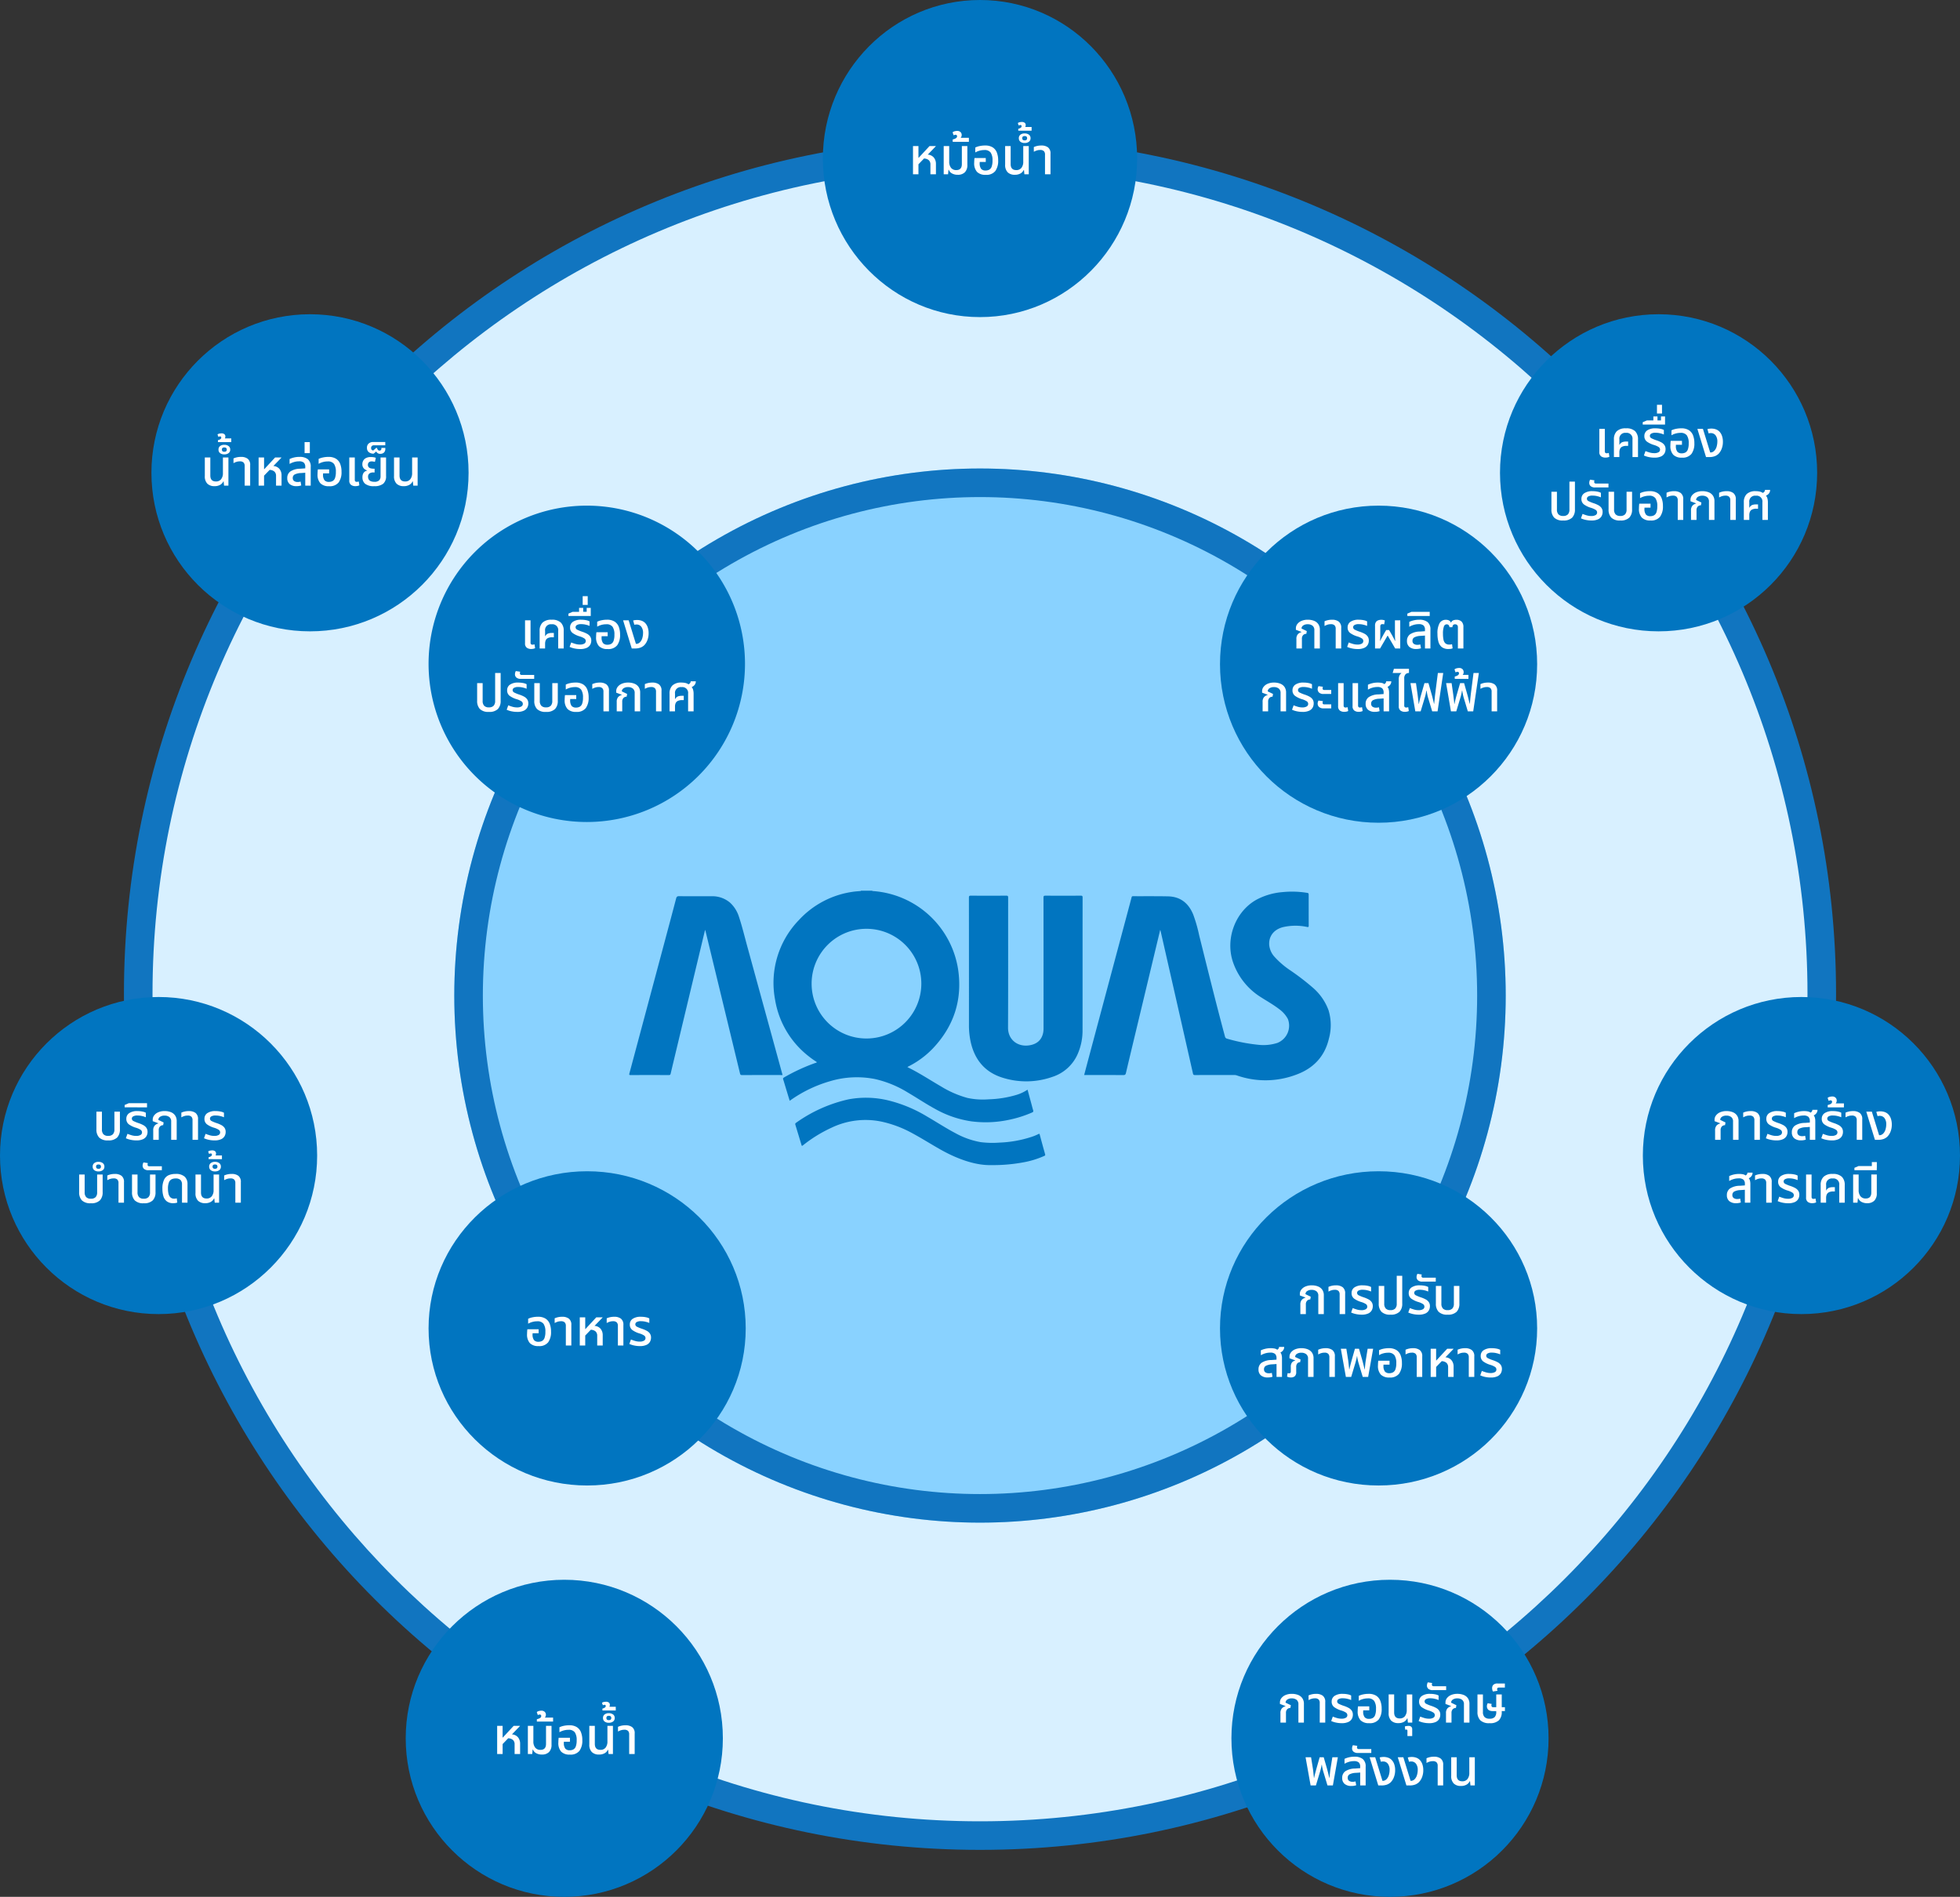 <svg xmlns="http://www.w3.org/2000/svg" width="686" height="664" viewBox="0 0 686 664">
  <rect x="0" y="0" width="686" height="664" fill="#333333" stroke="none"/>
  <g id="Group_2542" data-name="Group 2542" transform="translate(-74 -3660)">
    <g id="info_graphic" data-name="info graphic" transform="translate(-215.847 1587.554)">
      <g id="Path_668" data-name="Path 668" transform="translate(333.226 2120.754)" fill="#d8f0ff">
        <path d="M 299.621 594.242 C 279.628 594.242 259.649 592.228 240.239 588.256 C 221.325 584.386 202.721 578.61 184.943 571.091 C 167.486 563.707 150.649 554.569 134.899 543.928 C 119.297 533.388 104.626 521.283 91.292 507.949 C 77.959 494.616 65.854 479.944 55.314 464.343 C 44.673 448.593 35.534 431.755 28.151 414.299 C 20.631 396.521 14.856 377.916 10.986 359.002 C 7.014 339.593 5 319.614 5 299.621 C 5 279.628 7.014 259.649 10.986 240.239 C 14.856 221.325 20.631 202.721 28.151 184.943 C 35.534 167.486 44.673 150.649 55.314 134.899 C 65.854 119.297 77.959 104.626 91.292 91.292 C 104.626 77.959 119.297 65.854 134.899 55.314 C 150.649 44.673 167.486 35.534 184.943 28.151 C 202.721 20.631 221.325 14.856 240.239 10.986 C 259.649 7.014 279.628 5 299.621 5 C 319.614 5 339.593 7.014 359.002 10.986 C 377.916 14.856 396.521 20.631 414.299 28.151 C 431.755 35.534 448.593 44.673 464.343 55.314 C 479.944 65.854 494.616 77.959 507.949 91.292 C 521.283 104.626 533.388 119.297 543.928 134.899 C 554.569 150.649 563.707 167.486 571.091 184.943 C 578.61 202.721 584.386 221.325 588.256 240.239 C 592.228 259.649 594.242 279.628 594.242 299.621 C 594.242 319.614 592.228 339.593 588.256 359.002 C 584.386 377.916 578.61 396.521 571.091 414.299 C 563.707 431.755 554.569 448.593 543.928 464.343 C 533.388 479.944 521.283 494.616 507.949 507.949 C 494.616 521.283 479.944 533.388 464.343 543.928 C 448.593 554.569 431.755 563.707 414.299 571.091 C 396.521 578.61 377.916 584.386 359.002 588.256 C 339.593 592.228 319.614 594.242 299.621 594.242 Z" stroke="none"/>
        <path d="M 299.621 10 C 139.923 10 10 139.923 10 299.621 C 10 459.318 139.923 589.242 299.621 589.242 C 459.318 589.242 589.242 459.318 589.242 299.621 C 589.242 139.923 459.318 10 299.621 10 M 299.621 -6.103515625e-05 C 465.097 -6.103515625e-05 599.242 134.145 599.242 299.621 C 599.242 465.097 465.097 599.242 299.621 599.242 C 134.145 599.242 -6.103515625e-05 465.097 -6.103515625e-05 299.621 C -6.103515625e-05 134.145 134.145 -6.103515625e-05 299.621 -6.103515625e-05 Z" stroke="none" fill="#1175c0"/>
      </g>
      <g id="Ellipse_5" data-name="Ellipse 5" transform="translate(448.847 2236.446)" fill="#89d2ff" stroke="#1175c0" stroke-width="10">
        <ellipse cx="184" cy="184.5" rx="184" ry="184.5" stroke="none"/>
        <ellipse cx="184" cy="184.5" rx="179" ry="179.5" fill="none"/>
      </g>
      <path id="Path_669" data-name="Path 669" d="M55.373,0A55.373,55.373,0,1,1,0,55.373,55.373,55.373,0,0,1,55.373,0Z" transform="translate(439.847 2249.446)" fill="#0175c0"/>
      <circle id="Ellipse_9" data-name="Ellipse 9" cx="55.5" cy="55.5" r="55.5" transform="translate(716.847 2249.446)" fill="#0175c0"/>
      <ellipse id="Ellipse_11" data-name="Ellipse 11" cx="55" cy="55.5" rx="55" ry="55.5" transform="translate(577.847 2072.446)" fill="#0175c0"/>
      <circle id="Ellipse_12" data-name="Ellipse 12" cx="55.5" cy="55.5" r="55.5" transform="translate(431.847 2625.446)" fill="#0175c0"/>
      <circle id="Ellipse_17" data-name="Ellipse 17" cx="55.5" cy="55.5" r="55.5" transform="translate(720.847 2625.446)" fill="#0175c0"/>
      <circle id="Ellipse_13" data-name="Ellipse 13" cx="55.5" cy="55.5" r="55.5" transform="translate(814.847 2182.446)" fill="#0175c0"/>
      <circle id="Ellipse_16" data-name="Ellipse 16" cx="55.5" cy="55.5" r="55.5" transform="translate(864.847 2421.446)" fill="#0175c0"/>
      <circle id="Ellipse_14" data-name="Ellipse 14" cx="55.5" cy="55.5" r="55.5" transform="translate(342.847 2182.446)" fill="#0175c0"/>
      <circle id="Ellipse_15" data-name="Ellipse 15" cx="55.5" cy="55.5" r="55.5" transform="translate(289.847 2421.446)" fill="#0175c0"/>
      <ellipse id="Ellipse_7" data-name="Ellipse 7" cx="55.5" cy="55" rx="55.5" ry="55" transform="translate(439.847 2482.446)" fill="#0175c0"/>
      <ellipse id="Ellipse_8" data-name="Ellipse 8" cx="55.5" cy="55" rx="55.5" ry="55" transform="translate(716.847 2482.446)" fill="#0175c0"/>
      <g id="Logo" transform="translate(510.081 2384.235)">
        <path id="Path_651" data-name="Path 651" d="M230.086,54.012a19.043,19.043,0,0,0-5.478-7.886,85.275,85.275,0,0,0-7.93-6.092,29.327,29.327,0,0,1-5.49-4.715,7.163,7.163,0,0,1-1.867-4.2c-.177-3.006,1.589-5.318,4.729-6.174a19.357,19.357,0,0,1,8.529-.085c.511.089.571-.029.568-.483-.015-3.494-.009-6.987-.009-10.481,0-.9,0-.893-.867-1.026a32.941,32.941,0,0,0-8.226-.215,23.367,23.367,0,0,0-9.039,2.588c-7.565,4.118-11.228,13.876-8.271,22.179a23.352,23.352,0,0,0,9.783,12.09c2.1,1.341,4.285,2.564,6.267,4.092a10.259,10.259,0,0,1,3.073,3.473,6.5,6.5,0,0,1-3.674,8.374,15.973,15.973,0,0,1-6.817.64,59.717,59.717,0,0,1-10.713-2.1,1,1,0,0,1-.822-.807c-3.162-11.756-6.073-23.577-9.021-35.389a51.415,51.415,0,0,0-2.088-7.295c-1.627-3.937-4.447-6.264-8.807-6.352-4.1-.083-8.2-.033-12.3-.052-.346,0-.407.185-.477.455-.387,1.489-.789,2.974-1.186,4.461q-7.181,26.87-14.36,53.739c-.346,1.3-.683,2.592-1.039,3.945h.7c4.334,0,8.668-.011,13,.015.561,0,.783-.139.917-.706,1.323-5.631,2.68-11.255,4.029-16.882l7.966-33.244c.074.211.124.316.15.428q2.645,11.624,5.285,23.248,3.023,13.307,6.035,26.616c.1.45.287.534.7.533,4.587-.013,9.175-.007,13.762-.01a2.546,2.546,0,0,1,.858.122,30.317,30.317,0,0,0,20.584-.166c6.041-2.139,10.133-6.234,11.653-12.6A17.86,17.86,0,0,0,230.086,54.012Z" transform="translate(14.666 -12.166)" fill="#0175c0"/>
        <path id="Path_652" data-name="Path 652" d="M90.9,78.157a37.748,37.748,0,0,1,11.515,4.731c3.212,1.882,6.3,3.968,9.575,5.747a36.563,36.563,0,0,0,12.643,4.33,38.813,38.813,0,0,0,12.8-.462A40.776,40.776,0,0,0,145.9,89.86c.413-.18.483-.38.355-.784-.217-.687-.383-1.389-.571-2.084-.457-1.689-.915-3.377-1.385-5.118a14.409,14.409,0,0,1-3.827,1.812,37.618,37.618,0,0,1-9.786,1.566,25.6,25.6,0,0,1-7.386-.474,35.436,35.436,0,0,1-9.239-4.012c-3.661-2.116-7.191-4.455-10.972-6.362-.263-.133-.523-.273-.852-.445.187-.107.283-.168.384-.22a31.166,31.166,0,0,0,8.649-6.417c7.316-7.793,10.283-17.034,8.72-27.579A32.466,32.466,0,0,0,89.946,12.337h0l0-.112H85.958a.112.112,0,0,1-.01.107c-.93.09-1.869.134-2.792.277a31.6,31.6,0,0,0-18.9,9.91,31.608,31.608,0,0,0-8.333,27.8A31.541,31.541,0,0,0,67.785,70.258c.891.718,1.839,1.358,2.8,2a1.225,1.225,0,0,1-.6.285,65.738,65.738,0,0,0-10.91,5.05c-.326.189-.419.36-.294.727.265.773.478,1.563.716,2.346.511,1.688,1.024,3.375,1.549,5.1.174-.12.3-.2.429-.294a45.885,45.885,0,0,1,13.7-6.557A32.616,32.616,0,0,1,90.9,78.157ZM68.722,44.742A19.2,19.2,0,1,1,87.9,63.963,19.176,19.176,0,0,1,68.722,44.742Z" transform="translate(-4.89 -12.225)" fill="#0175c0"/>
        <path id="Path_653" data-name="Path 653" d="M150.628,13.654q-6.179.037-12.356,0c-.573,0-.693.145-.691.7q.024,22.9.016,45.793a7.428,7.428,0,0,1-.151,1.569c-.54,2.492-2.211,3.975-5.006,4.352-4.059.546-7.291-2.121-7.271-6.206.072-15.167.026-30.333.041-45.5,0-.537-.087-.716-.678-.711q-6.179.046-12.356,0c-.563,0-.7.127-.7.694q.026,22.31.015,44.621a27.029,27.029,0,0,0,.578,5.751c1.35,6.229,4.88,10.636,11.014,12.6a27.518,27.518,0,0,0,17.6-.227,14.494,14.494,0,0,0,9.018-8.376,20.251,20.251,0,0,0,1.547-7.922c.018-7.515.006-15.03.006-22.544q0-11.975.012-23.95C151.266,13.789,151.149,13.652,150.628,13.654Z" transform="translate(7.408 -11.912)" fill="#0175c0"/>
        <path id="Path_654" data-name="Path 654" d="M55.351,31.567c-.96-3.492-1.8-7.021-2.94-10.461A11.3,11.3,0,0,0,49.3,16.1a9.521,9.521,0,0,0-6.59-2.275c-3.767-.016-7.535.015-11.3-.021-.632-.006-.854.182-1.011.782-1.521,5.8-3.075,11.593-4.624,17.388Q19.907,53.926,14.03,75.88c-.126.468,0,.541.441.54q6.676-.024,13.353,0c.4,0,.563-.1.658-.506,1.016-4.3,2.052-8.6,3.081-12.9,2.98-12.445,5.96-24.889,8.965-37.433.082.228.132.334.159.445Q46.73,50.952,52.759,75.879c.1.411.254.545.688.543,4.548-.018,9.1-.011,13.645-.011h.549c-.074-.28-.13-.5-.191-.729Q61.4,53.624,55.351,31.567Z" transform="translate(-13.984 -11.879)" fill="#0175c0"/>
        <path id="Path_655" data-name="Path 655" d="M147.2,84.554c-.078-.293-.171-.328-.427-.191a16.536,16.536,0,0,1-2.484,1.015,40.875,40.875,0,0,1-11.128,1.985A32.588,32.588,0,0,1,126.5,87.2a28.514,28.514,0,0,1-8.871-3.173c-3.348-1.763-6.51-3.844-9.783-5.736A48.539,48.539,0,0,0,94.49,72.669a33.177,33.177,0,0,0-14.268-.434A50.526,50.526,0,0,0,61.9,80.443c-.323.221-.3.433-.21.738Q62.727,84.587,63.754,88c.191.632.189.634.694.232a47.912,47.912,0,0,1,9.887-6.08,27.53,27.53,0,0,1,17.329-2.163,39.92,39.92,0,0,1,11.059,4.161c3.519,1.893,6.876,4.067,10.376,5.995,5.8,3.192,11.9,5.22,17.056,5.1A58.308,58.308,0,0,0,142.1,94.162a31.309,31.309,0,0,0,6.614-2.1c.243-.112.5-.177.382-.58C148.445,89.179,147.817,86.868,147.2,84.554Z" transform="translate(-3.53 0.813)" fill="#0175c0"/>
      </g>
    </g>
    <path id="Path_2686" data-name="Path 2686" d="M1.548,0V-9.864H3.456v4.1h.072l3.8-4.1h2.2v.072L6.714-6.876A3.019,3.019,0,0,1,8.847-5.841a3.479,3.479,0,0,1,.729,2.277V0H7.65V-3.4A2.019,2.019,0,0,0,7.11-4.9,2.574,2.574,0,0,0,5.4-5.508L3.456-3.492V0Zm15.66.18A3.989,3.989,0,0,1,15.2-.288a2.447,2.447,0,0,1-1.125-1.278h-.108L13.824,0h-1.53V-9.864H14.22v5.418a3.367,3.367,0,0,0,.648,2.205,2.249,2.249,0,0,0,1.836.783q1.944,0,1.944-2.106v-6.3h1.926v6.552a3.53,3.53,0,0,1-.882,2.628A3.4,3.4,0,0,1,17.208.18ZM15.444-11.358v-.828a5.119,5.119,0,0,0,.684-.207,1.9,1.9,0,0,0,.6-.351.712.712,0,0,0,.243-.558.53.53,0,0,0-.135-.378.529.529,0,0,0-.405-.144,1.008,1.008,0,0,0-.351.063l-.315.117-.36-1.044a1.952,1.952,0,0,1,.828-.387,3.882,3.882,0,0,1,.774-.1,1.632,1.632,0,0,1,1.161.4,1.363,1.363,0,0,1,.423,1.044,1.479,1.479,0,0,1-.36.972h2.88v1.4ZM26.982.2A4.026,4.026,0,0,1,23.958-.828a4.474,4.474,0,0,1-.99-3.2q0-.36.027-.81t.081-.846h3.942V-4.3H24.894v.324a3.188,3.188,0,0,0,.513,2.1,1.972,1.972,0,0,0,1.539.567,2.665,2.665,0,0,0,1.287-.3,1.936,1.936,0,0,0,.846-1.053,6.146,6.146,0,0,0,.3-2.16,4.779,4.779,0,0,0-.639-2.763A2.575,2.575,0,0,0,26.5-8.478a6.257,6.257,0,0,0-1.665.225,6,6,0,0,0-1.485.621V-9.36a6.3,6.3,0,0,1,1.476-.5,8.9,8.9,0,0,1,1.962-.207,4.843,4.843,0,0,1,2.628.639,3.708,3.708,0,0,1,1.476,1.809,7.393,7.393,0,0,1,.468,2.754,6.092,6.092,0,0,1-1,3.735A3.964,3.964,0,0,1,26.982.2ZM37.188.18a3.432,3.432,0,0,1-2.493-.864A3.588,3.588,0,0,1,33.8-3.366v-6.5H35.73v6.3q0,2.106,1.962,2.106A2.2,2.2,0,0,0,39.5-2.241a3.4,3.4,0,0,0,.639-2.205V-9.864h1.926V0h-1.53l-.144-1.476h-.108a2.668,2.668,0,0,1-1.1,1.188A3.817,3.817,0,0,1,37.188.18Zm3.438-11.124a2.3,2.3,0,0,1-1.485-.441,1.493,1.493,0,0,1-.549-1.233,1.493,1.493,0,0,1,.549-1.233,2.3,2.3,0,0,1,1.485-.441,2.382,2.382,0,0,1,1.5.441,1.473,1.473,0,0,1,.567,1.233,1.473,1.473,0,0,1-.567,1.233A2.382,2.382,0,0,1,40.626-10.944Zm0-.918q.864,0,.864-.756t-.864-.756q-.846,0-.846.756T40.626-11.862Zm-2.232-3.384v-.666a3.16,3.16,0,0,0,.5-.162,1.677,1.677,0,0,0,.459-.279.576.576,0,0,0,.2-.459.366.366,0,0,0-.414-.414,1.02,1.02,0,0,0-.576.18l-.324-.882a1.761,1.761,0,0,1,.747-.306,4.3,4.3,0,0,1,.693-.072,1.619,1.619,0,0,1,.927.261.936.936,0,0,1,.387.837,1.669,1.669,0,0,1-.036.324,1.175,1.175,0,0,1-.126.342h2.232v1.3ZM47.754,0V-6.858a1.7,1.7,0,0,0-.4-1.242,1.782,1.782,0,0,0-1.3-.4,3.856,3.856,0,0,0-1.17.171,5.363,5.363,0,0,0-1.044.459V-9.522a6.354,6.354,0,0,1,1.053-.36,6.312,6.312,0,0,1,1.611-.18,3.757,3.757,0,0,1,2.3.648,2.626,2.626,0,0,1,.873,2.25V0Z" transform="translate(392 3721)" fill="#fff"/>
    <path id="Path_2689" data-name="Path 2689" d="M-19.116.18a2.528,2.528,0,0,1-1.5-.441,1.8,1.8,0,0,1-.621-1.575V-9.864h1.926V-2.07a.81.81,0,0,0,.162.567.748.748,0,0,0,.558.171,1.669,1.669,0,0,0,.324-.036,2.846,2.846,0,0,0,.342-.09l.216,1.35a2.736,2.736,0,0,1-.7.225A4.069,4.069,0,0,1-19.116.18ZM-16.128,0V-6.174a3.9,3.9,0,0,1,1.008-2.88,4.384,4.384,0,0,1,3.2-1.008A4.379,4.379,0,0,1-8.7-9.054a3.918,3.918,0,0,1,1,2.88V0H-9.63V-6.174a2.036,2.036,0,0,0-2.3-2.3,2.029,2.029,0,0,0-2.286,2.3V-4.3l.054.018a1.921,1.921,0,0,1,.927-.927,4.126,4.126,0,0,1,1.521-.225h.558v1.512h-.558a3.23,3.23,0,0,0-1.566.306,1.6,1.6,0,0,0-.738.81,2.977,2.977,0,0,0-.2,1.1V0ZM-1.962.2A9.23,9.23,0,0,1-3.987-.018a7.913,7.913,0,0,1-1.647-.54l.558-1.548q.558.234,1.377.486a5.812,5.812,0,0,0,1.719.252A2.909,2.909,0,0,0-.54-1.683,1.006,1.006,0,0,0,.018-2.61,1.078,1.078,0,0,0-.5-3.528a6.285,6.285,0,0,0-1.584-.7A8.235,8.235,0,0,1-4.6-5.427,2.32,2.32,0,0,1-5.472-7.38a2.311,2.311,0,0,1,.981-1.953,4.913,4.913,0,0,1,2.943-.729A8.3,8.3,0,0,1,.135-9.9a4.12,4.12,0,0,1,1.215.414V-7.9A7.315,7.315,0,0,0,.081-8.316a6.763,6.763,0,0,0-1.629-.2A2.82,2.82,0,0,0-3.087-8.2a.9.9,0,0,0-.459.747A.949.949,0,0,0-3-6.588a12.654,12.654,0,0,0,1.863.756,10.162,10.162,0,0,1,1.593.684A3.119,3.119,0,0,1,1.548-4.2a2.474,2.474,0,0,1,.4,1.449A2.974,2.974,0,0,1,1.575-1.3,2.647,2.647,0,0,1,.351-.216,5.373,5.373,0,0,1-1.962.2ZM-6.048-11.376V-12.2l1.458-.63h2.268V-14.22h1.44v1.386H.342V-14.22H1.764v2.844Zm4.986-3.87v-3.06H.7v3.06ZM7.65.2A4.026,4.026,0,0,1,4.626-.828a4.474,4.474,0,0,1-.99-3.2q0-.36.027-.81t.081-.846H7.686V-4.3H5.562v.324a3.188,3.188,0,0,0,.513,2.1,1.972,1.972,0,0,0,1.539.567,2.665,2.665,0,0,0,1.287-.3,1.936,1.936,0,0,0,.846-1.053,6.146,6.146,0,0,0,.3-2.16,4.779,4.779,0,0,0-.639-2.763,2.575,2.575,0,0,0-2.241-.891A6.257,6.257,0,0,0,5.5-8.253a6,6,0,0,0-1.485.621V-9.36a6.3,6.3,0,0,1,1.476-.5,8.9,8.9,0,0,1,1.962-.207,4.843,4.843,0,0,1,2.628.639,3.708,3.708,0,0,1,1.476,1.809,7.393,7.393,0,0,1,.468,2.754,6.092,6.092,0,0,1-1,3.735A3.964,3.964,0,0,1,7.65.2ZM16.11,0,13.086-9.864H15.03L17.568-1.62h.18a1.565,1.565,0,0,0,.747-.2,2.049,2.049,0,0,0,.621-.5,3.538,3.538,0,0,0,.72-1.4A6.258,6.258,0,0,0,20.07-5.4a3.513,3.513,0,0,0-.612-2.2,2.019,2.019,0,0,0-1.692-.792,2.04,2.04,0,0,0-.738.108L16.6-9.792a4.684,4.684,0,0,1,.738-.144,5.777,5.777,0,0,1,.594-.036,4.71,4.71,0,0,1,1.629.261,3.3,3.3,0,0,1,1.215.765A4.089,4.089,0,0,1,21.7-7.4a6.177,6.177,0,0,1,.315,2.016,6.652,6.652,0,0,1-.441,2.511,5.161,5.161,0,0,1-1.089,1.737,3.958,3.958,0,0,1-1.314.828A5.566,5.566,0,0,1,17.154,0Zm-50,22.2a4.187,4.187,0,0,1-3.15-1.008A4.03,4.03,0,0,1-38,18.31V12.136h1.926v6.228a2.38,2.38,0,0,0,.531,1.683,2.157,2.157,0,0,0,1.647.567,2.184,2.184,0,0,0,1.665-.567,2.38,2.38,0,0,0,.531-1.683V8.59h1.926v9.72a4.006,4.006,0,0,1-.963,2.88A4.22,4.22,0,0,1-33.894,22.2Zm9.9,0a9.23,9.23,0,0,1-2.025-.216,7.913,7.913,0,0,1-1.647-.54l.558-1.548q.558.234,1.377.486a5.812,5.812,0,0,0,1.719.252,2.909,2.909,0,0,0,1.44-.315,1.006,1.006,0,0,0,.558-.927,1.078,1.078,0,0,0-.522-.918,6.285,6.285,0,0,0-1.584-.7,8.235,8.235,0,0,1-2.511-1.2A2.32,2.32,0,0,1-27.5,14.62a2.311,2.311,0,0,1,.981-1.953,4.913,4.913,0,0,1,2.943-.729A8.3,8.3,0,0,1-21.9,12.1a4.12,4.12,0,0,1,1.215.414V14.1a7.315,7.315,0,0,0-1.269-.414,6.763,6.763,0,0,0-1.629-.2,2.82,2.82,0,0,0-1.539.315.9.9,0,0,0-.459.747.949.949,0,0,0,.549.864,12.655,12.655,0,0,0,1.863.756,10.162,10.162,0,0,1,1.593.684,3.119,3.119,0,0,1,1.089.945,2.474,2.474,0,0,1,.4,1.449,2.974,2.974,0,0,1-.369,1.449,2.647,2.647,0,0,1-1.224,1.089A5.373,5.373,0,0,1-23.994,22.2Zm1.332-11.574a2.254,2.254,0,0,1-1.638-.477,1.494,1.494,0,0,1-.468-1.071,2.527,2.527,0,0,1,.081-.612,1.972,1.972,0,0,1,.225-.558l1.53.234A1.709,1.709,0,0,0-23,8.392a1.413,1.413,0,0,0-.036.306.575.575,0,0,0,.144.4.651.651,0,0,0,.5.162h4.356v1.368ZM-13.9,22.2a4.187,4.187,0,0,1-3.15-1.008A4.03,4.03,0,0,1-18,18.31V12.136h1.926v6.228a2.38,2.38,0,0,0,.531,1.683,2.157,2.157,0,0,0,1.647.567,2.184,2.184,0,0,0,1.665-.567,2.38,2.38,0,0,0,.531-1.683V12.136h1.926V18.31a4.006,4.006,0,0,1-.963,2.88A4.22,4.22,0,0,1-13.9,22.2Zm10.548,0a4.026,4.026,0,0,1-3.024-1.026,4.474,4.474,0,0,1-.99-3.2q0-.36.027-.81t.081-.846h3.942V17.7H-5.436v.324a3.188,3.188,0,0,0,.513,2.1,1.972,1.972,0,0,0,1.539.567,2.665,2.665,0,0,0,1.287-.3,1.936,1.936,0,0,0,.846-1.053,6.146,6.146,0,0,0,.3-2.16,4.779,4.779,0,0,0-.639-2.763,2.575,2.575,0,0,0-2.241-.891,6.257,6.257,0,0,0-1.665.225,6,6,0,0,0-1.485.621V12.64a6.3,6.3,0,0,1,1.476-.5,8.9,8.9,0,0,1,1.962-.207,4.843,4.843,0,0,1,2.628.639A3.708,3.708,0,0,1,.558,14.386a7.393,7.393,0,0,1,.468,2.754,6.092,6.092,0,0,1-1,3.735A3.964,3.964,0,0,1-3.348,22.2ZM6.21,22V15.142a1.7,1.7,0,0,0-.4-1.242,1.782,1.782,0,0,0-1.3-.4,3.856,3.856,0,0,0-1.17.171,5.363,5.363,0,0,0-1.044.459V12.478a6.28,6.28,0,0,1,2.664-.54,3.757,3.757,0,0,1,2.3.648,2.626,2.626,0,0,1,.873,2.25V22Zm4.644,0V18.706a2.447,2.447,0,0,1,.486-1.674,2.588,2.588,0,0,1,1.278-.756l.018-.072-1.962-.738v-.558a2.4,2.4,0,0,1,.495-1.449,3.522,3.522,0,0,1,1.431-1.1,5.486,5.486,0,0,1,2.268-.423,5.845,5.845,0,0,1,2.124.369A3.244,3.244,0,0,1,18.5,13.459a3.377,3.377,0,0,1,.558,2.007V22H17.136V15.628a1.9,1.9,0,0,0-.648-1.611,2.651,2.651,0,0,0-1.656-.495,2.661,2.661,0,0,0-1.6.423,1.33,1.33,0,0,0-.594,1.071l1.854.9-.162.954a1.572,1.572,0,0,0-1.116.45,1.815,1.815,0,0,0-.432,1.332V22Zm13.752,0V15.142a1.7,1.7,0,0,0-.4-1.242,1.782,1.782,0,0,0-1.3-.4,3.856,3.856,0,0,0-1.17.171,5.363,5.363,0,0,0-1.044.459V12.478a6.28,6.28,0,0,1,2.664-.54,3.757,3.757,0,0,1,2.3.648,2.626,2.626,0,0,1,.873,2.25V22Zm4.734,0V15.826a3.9,3.9,0,0,1,1.008-2.88,4.384,4.384,0,0,1,3.2-1.008,5.984,5.984,0,0,1,1.368.144,2.953,2.953,0,0,1,1.062.468,1.645,1.645,0,0,0,.54-.423.969.969,0,0,0,.216-.639h1.8a2,2,0,0,1-.387,1.224,2.384,2.384,0,0,1-1.071.792,2.371,2.371,0,0,1,.522,1,5.166,5.166,0,0,1,.162,1.341V22H35.838V15.826a2.029,2.029,0,0,0-2.286-2.3,2.036,2.036,0,0,0-2.3,2.3V17.7l.054.018a2.011,2.011,0,0,1,.936-.927,4.114,4.114,0,0,1,1.53-.225h.54v1.512h-.54a3.277,3.277,0,0,0-1.584.306,1.6,1.6,0,0,0-.738.81,2.977,2.977,0,0,0-.2,1.1V22Z" transform="translate(655 3820)" fill="#fff"/>
    <path id="Path_2684" data-name="Path 2684" d="M-33.93.18a3.432,3.432,0,0,1-2.493-.864,3.588,3.588,0,0,1-.891-2.682v-6.5h1.926v6.3q0,2.106,1.962,2.106a2.2,2.2,0,0,0,1.809-.783,3.4,3.4,0,0,0,.639-2.205V-9.864h1.926V0h-1.53l-.144-1.476h-.108a2.668,2.668,0,0,1-1.1,1.188A3.817,3.817,0,0,1-33.93.18Zm3.438-11.124a2.3,2.3,0,0,1-1.485-.441,1.493,1.493,0,0,1-.549-1.233,1.493,1.493,0,0,1,.549-1.233,2.3,2.3,0,0,1,1.485-.441,2.382,2.382,0,0,1,1.5.441,1.473,1.473,0,0,1,.567,1.233,1.473,1.473,0,0,1-.567,1.233A2.382,2.382,0,0,1-30.492-10.944Zm0-.918q.864,0,.864-.756t-.864-.756q-.846,0-.846.756T-30.492-11.862Zm-2.232-3.384v-.666a3.16,3.16,0,0,0,.5-.162,1.677,1.677,0,0,0,.459-.279.576.576,0,0,0,.2-.459.366.366,0,0,0-.414-.414,1.02,1.02,0,0,0-.576.18l-.324-.882a1.761,1.761,0,0,1,.747-.306,4.3,4.3,0,0,1,.693-.072,1.619,1.619,0,0,1,.927.261.936.936,0,0,1,.387.837,1.669,1.669,0,0,1-.036.324,1.175,1.175,0,0,1-.126.342h2.232v1.3ZM-23.364,0V-6.858a1.7,1.7,0,0,0-.4-1.242,1.782,1.782,0,0,0-1.3-.4,3.856,3.856,0,0,0-1.17.171,5.363,5.363,0,0,0-1.044.459V-9.522a6.354,6.354,0,0,1,1.053-.36,6.312,6.312,0,0,1,1.611-.18,3.757,3.757,0,0,1,2.3.648,2.626,2.626,0,0,1,.873,2.25V0Zm4.878,0V-9.864h1.908v4.1h.072l3.8-4.1h2.2v.072L-13.32-6.876a3.019,3.019,0,0,1,2.133,1.035,3.479,3.479,0,0,1,.729,2.277V0h-1.926V-3.4a2.019,2.019,0,0,0-.54-1.494,2.574,2.574,0,0,0-1.71-.612l-1.944,2.016V0ZM-5.22.18a3.551,3.551,0,0,1-2.4-.729,2.631,2.631,0,0,1-.837-2.1A2.757,2.757,0,0,1-7.4-4.95a6.346,6.346,0,0,1,3.474-.972l1.764-.126v-.468a2,2,0,0,0-.5-1.539,2.461,2.461,0,0,0-1.674-.459A6.146,6.146,0,0,0-6.1-8.262,6.925,6.925,0,0,0-7.65-7.6v-1.71a7.325,7.325,0,0,1,1.431-.513,8.074,8.074,0,0,1,2.079-.243,4.463,4.463,0,0,1,2.88.819A3.274,3.274,0,0,1-.252-6.552V0H-2.16V-4.518l-1.53.108a5.1,5.1,0,0,0-2.223.531A1.321,1.321,0,0,0-6.534-2.7a1.248,1.248,0,0,0,.468,1.08,2.125,2.125,0,0,0,1.278.342,3.348,3.348,0,0,0,.99-.144l.234,1.35A4.9,4.9,0,0,1-5.22.18Zm2.826-11.556v-3.87H-.558v3.87ZM6.156.2A4.026,4.026,0,0,1,3.132-.828a4.474,4.474,0,0,1-.99-3.2q0-.36.027-.81t.081-.846H6.192V-4.3H4.068v.324a3.188,3.188,0,0,0,.513,2.1,1.972,1.972,0,0,0,1.539.567,2.665,2.665,0,0,0,1.287-.3,1.936,1.936,0,0,0,.846-1.053,6.146,6.146,0,0,0,.3-2.16,4.779,4.779,0,0,0-.639-2.763A2.575,2.575,0,0,0,5.67-8.478a6.257,6.257,0,0,0-1.665.225,6,6,0,0,0-1.485.621V-9.36A6.3,6.3,0,0,1,4-9.855a8.9,8.9,0,0,1,1.962-.207,4.843,4.843,0,0,1,2.628.639,3.708,3.708,0,0,1,1.476,1.809A7.393,7.393,0,0,1,10.53-4.86a6.092,6.092,0,0,1-1,3.735A3.964,3.964,0,0,1,6.156.2ZM15.372.18a2.528,2.528,0,0,1-1.5-.441,1.8,1.8,0,0,1-.621-1.575V-9.864h1.926V-2.07a.81.81,0,0,0,.162.567.748.748,0,0,0,.558.171,1.668,1.668,0,0,0,.324-.036,2.846,2.846,0,0,0,.342-.09l.216,1.35a2.736,2.736,0,0,1-.7.225A4.069,4.069,0,0,1,15.372.18Zm6.606,0a4.773,4.773,0,0,1-3.186-.837,2.837,2.837,0,0,1-.936-2.223A2.968,2.968,0,0,1,18.1-4.194a1.859,1.859,0,0,1,.621-.738,2.055,2.055,0,0,1,.774-.324v-.072a2.837,2.837,0,0,1-.765-.36,2.038,2.038,0,0,1-.648-.7,2.234,2.234,0,0,1-.261-1.134,2.544,2.544,0,0,1,.3-1.2,2.262,2.262,0,0,1,.954-.927,3.656,3.656,0,0,1,1.755-.36,6.5,6.5,0,0,1,.954.072,2.386,2.386,0,0,1,.756.216l-.324,1.4a4.468,4.468,0,0,0-.486-.108,3.515,3.515,0,0,0-.612-.054,1.408,1.408,0,0,0-1.017.324,1.128,1.128,0,0,0-.333.846,1.206,1.206,0,0,0,.288.873,1.487,1.487,0,0,0,.747.4,4.112,4.112,0,0,0,.945.108h.36v1.314h-.36a2.391,2.391,0,0,0-1.458.36,1.384,1.384,0,0,0-.468,1.17,1.939,1.939,0,0,0,.189.846,1.415,1.415,0,0,0,.657.639A2.947,2.947,0,0,0,22-1.35a2.269,2.269,0,0,0,1.728-.522,2.025,2.025,0,0,0,.468-1.4V-9.864h1.926v6.48a3.374,3.374,0,0,1-1,2.718A4.805,4.805,0,0,1,21.978.18Zm2.16-11.322a1.474,1.474,0,0,1-1.458-.81l-.9.756a2.614,2.614,0,0,1-1.692-.522,1.828,1.828,0,0,1-.648-1.512,1.851,1.851,0,0,1,.639-1.548,2.3,2.3,0,0,1,1.467-.5h4.3v1.152h-4a1.016,1.016,0,0,0-.675.234.91.91,0,0,0-.279.738.915.915,0,0,0,.189.594.73.73,0,0,0,.6.234l.954-.864h.342a1.458,1.458,0,0,0,.279.657.7.7,0,0,0,.585.261.591.591,0,0,0,.486-.2.77.77,0,0,0,.162-.5v-.234h1.368v.27a1.766,1.766,0,0,1-.477,1.359A1.77,1.77,0,0,1,24.138-11.142ZM32.292.18A3.432,3.432,0,0,1,29.8-.684a3.588,3.588,0,0,1-.891-2.682v-6.5h1.926v6.3q0,2.106,1.962,2.106a2.2,2.2,0,0,0,1.809-.783,3.4,3.4,0,0,0,.639-2.205V-9.864H37.17V0H35.64L35.5-1.476h-.108a2.668,2.668,0,0,1-1.1,1.188A3.817,3.817,0,0,1,32.292.18Z" transform="translate(183 3830)" fill="#fff"/>
    <path id="Path_2685" data-name="Path 2685" d="M-19.116.18a2.528,2.528,0,0,1-1.5-.441,1.8,1.8,0,0,1-.621-1.575V-9.864h1.926V-2.07a.81.81,0,0,0,.162.567.748.748,0,0,0,.558.171,1.669,1.669,0,0,0,.324-.036,2.846,2.846,0,0,0,.342-.09l.216,1.35a2.736,2.736,0,0,1-.7.225A4.069,4.069,0,0,1-19.116.18ZM-16.128,0V-6.174a3.9,3.9,0,0,1,1.008-2.88,4.384,4.384,0,0,1,3.2-1.008A4.379,4.379,0,0,1-8.7-9.054a3.918,3.918,0,0,1,1,2.88V0H-9.63V-6.174a2.036,2.036,0,0,0-2.3-2.3,2.029,2.029,0,0,0-2.286,2.3V-4.3l.054.018a1.921,1.921,0,0,1,.927-.927,4.126,4.126,0,0,1,1.521-.225h.558v1.512h-.558a3.23,3.23,0,0,0-1.566.306,1.6,1.6,0,0,0-.738.81,2.977,2.977,0,0,0-.2,1.1V0ZM-1.962.2A9.23,9.23,0,0,1-3.987-.018a7.913,7.913,0,0,1-1.647-.54l.558-1.548q.558.234,1.377.486a5.812,5.812,0,0,0,1.719.252A2.909,2.909,0,0,0-.54-1.683,1.006,1.006,0,0,0,.018-2.61,1.078,1.078,0,0,0-.5-3.528a6.285,6.285,0,0,0-1.584-.7A8.235,8.235,0,0,1-4.6-5.427,2.32,2.32,0,0,1-5.472-7.38a2.311,2.311,0,0,1,.981-1.953,4.913,4.913,0,0,1,2.943-.729A8.3,8.3,0,0,1,.135-9.9a4.12,4.12,0,0,1,1.215.414V-7.9A7.315,7.315,0,0,0,.081-8.316a6.763,6.763,0,0,0-1.629-.2A2.82,2.82,0,0,0-3.087-8.2a.9.9,0,0,0-.459.747A.949.949,0,0,0-3-6.588a12.654,12.654,0,0,0,1.863.756,10.162,10.162,0,0,1,1.593.684A3.119,3.119,0,0,1,1.548-4.2a2.474,2.474,0,0,1,.4,1.449A2.974,2.974,0,0,1,1.575-1.3,2.647,2.647,0,0,1,.351-.216,5.373,5.373,0,0,1-1.962.2ZM-6.048-11.376V-12.2l1.458-.63h2.268V-14.22h1.44v1.386H.342V-14.22H1.764v2.844Zm4.986-3.87v-3.06H.7v3.06ZM7.65.2A4.026,4.026,0,0,1,4.626-.828a4.474,4.474,0,0,1-.99-3.2q0-.36.027-.81t.081-.846H7.686V-4.3H5.562v.324a3.188,3.188,0,0,0,.513,2.1,1.972,1.972,0,0,0,1.539.567,2.665,2.665,0,0,0,1.287-.3,1.936,1.936,0,0,0,.846-1.053,6.146,6.146,0,0,0,.3-2.16,4.779,4.779,0,0,0-.639-2.763,2.575,2.575,0,0,0-2.241-.891A6.257,6.257,0,0,0,5.5-8.253a6,6,0,0,0-1.485.621V-9.36a6.3,6.3,0,0,1,1.476-.5,8.9,8.9,0,0,1,1.962-.207,4.843,4.843,0,0,1,2.628.639,3.708,3.708,0,0,1,1.476,1.809,7.393,7.393,0,0,1,.468,2.754,6.092,6.092,0,0,1-1,3.735A3.964,3.964,0,0,1,7.65.2ZM16.11,0,13.086-9.864H15.03L17.568-1.62h.18a1.565,1.565,0,0,0,.747-.2,2.049,2.049,0,0,0,.621-.5,3.538,3.538,0,0,0,.72-1.4A6.258,6.258,0,0,0,20.07-5.4a3.513,3.513,0,0,0-.612-2.2,2.019,2.019,0,0,0-1.692-.792,2.04,2.04,0,0,0-.738.108L16.6-9.792a4.684,4.684,0,0,1,.738-.144,5.777,5.777,0,0,1,.594-.036,4.71,4.71,0,0,1,1.629.261,3.3,3.3,0,0,1,1.215.765A4.089,4.089,0,0,1,21.7-7.4a6.177,6.177,0,0,1,.315,2.016,6.652,6.652,0,0,1-.441,2.511,5.161,5.161,0,0,1-1.089,1.737,3.958,3.958,0,0,1-1.314.828A5.566,5.566,0,0,1,17.154,0Zm-50,22.2a4.187,4.187,0,0,1-3.15-1.008A4.03,4.03,0,0,1-38,18.31V12.136h1.926v6.228a2.38,2.38,0,0,0,.531,1.683,2.157,2.157,0,0,0,1.647.567,2.184,2.184,0,0,0,1.665-.567,2.38,2.38,0,0,0,.531-1.683V8.59h1.926v9.72a4.006,4.006,0,0,1-.963,2.88A4.22,4.22,0,0,1-33.894,22.2Zm9.9,0a9.23,9.23,0,0,1-2.025-.216,7.913,7.913,0,0,1-1.647-.54l.558-1.548q.558.234,1.377.486a5.812,5.812,0,0,0,1.719.252,2.909,2.909,0,0,0,1.44-.315,1.006,1.006,0,0,0,.558-.927,1.078,1.078,0,0,0-.522-.918,6.285,6.285,0,0,0-1.584-.7,8.235,8.235,0,0,1-2.511-1.2A2.32,2.32,0,0,1-27.5,14.62a2.311,2.311,0,0,1,.981-1.953,4.913,4.913,0,0,1,2.943-.729A8.3,8.3,0,0,1-21.9,12.1a4.12,4.12,0,0,1,1.215.414V14.1a7.315,7.315,0,0,0-1.269-.414,6.763,6.763,0,0,0-1.629-.2,2.82,2.82,0,0,0-1.539.315.9.9,0,0,0-.459.747.949.949,0,0,0,.549.864,12.655,12.655,0,0,0,1.863.756,10.162,10.162,0,0,1,1.593.684,3.119,3.119,0,0,1,1.089.945,2.474,2.474,0,0,1,.4,1.449,2.974,2.974,0,0,1-.369,1.449,2.647,2.647,0,0,1-1.224,1.089A5.373,5.373,0,0,1-23.994,22.2Zm1.332-11.574a2.254,2.254,0,0,1-1.638-.477,1.494,1.494,0,0,1-.468-1.071,2.527,2.527,0,0,1,.081-.612,1.972,1.972,0,0,1,.225-.558l1.53.234A1.709,1.709,0,0,0-23,8.392a1.413,1.413,0,0,0-.036.306.575.575,0,0,0,.144.4.651.651,0,0,0,.5.162h4.356v1.368ZM-13.9,22.2a4.187,4.187,0,0,1-3.15-1.008A4.03,4.03,0,0,1-18,18.31V12.136h1.926v6.228a2.38,2.38,0,0,0,.531,1.683,2.157,2.157,0,0,0,1.647.567,2.184,2.184,0,0,0,1.665-.567,2.38,2.38,0,0,0,.531-1.683V12.136h1.926V18.31a4.006,4.006,0,0,1-.963,2.88A4.22,4.22,0,0,1-13.9,22.2Zm10.548,0a4.026,4.026,0,0,1-3.024-1.026,4.474,4.474,0,0,1-.99-3.2q0-.36.027-.81t.081-.846h3.942V17.7H-5.436v.324a3.188,3.188,0,0,0,.513,2.1,1.972,1.972,0,0,0,1.539.567,2.665,2.665,0,0,0,1.287-.3,1.936,1.936,0,0,0,.846-1.053,6.146,6.146,0,0,0,.3-2.16,4.779,4.779,0,0,0-.639-2.763,2.575,2.575,0,0,0-2.241-.891,6.257,6.257,0,0,0-1.665.225,6,6,0,0,0-1.485.621V12.64a6.3,6.3,0,0,1,1.476-.5,8.9,8.9,0,0,1,1.962-.207,4.843,4.843,0,0,1,2.628.639A3.708,3.708,0,0,1,.558,14.386a7.393,7.393,0,0,1,.468,2.754,6.092,6.092,0,0,1-1,3.735A3.964,3.964,0,0,1-3.348,22.2ZM6.21,22V15.142a1.7,1.7,0,0,0-.4-1.242,1.782,1.782,0,0,0-1.3-.4,3.856,3.856,0,0,0-1.17.171,5.363,5.363,0,0,0-1.044.459V12.478a6.28,6.28,0,0,1,2.664-.54,3.757,3.757,0,0,1,2.3.648,2.626,2.626,0,0,1,.873,2.25V22Zm4.644,0V18.706a2.447,2.447,0,0,1,.486-1.674,2.588,2.588,0,0,1,1.278-.756l.018-.072-1.962-.738v-.558a2.4,2.4,0,0,1,.495-1.449,3.522,3.522,0,0,1,1.431-1.1,5.486,5.486,0,0,1,2.268-.423,5.845,5.845,0,0,1,2.124.369A3.244,3.244,0,0,1,18.5,13.459a3.377,3.377,0,0,1,.558,2.007V22H17.136V15.628a1.9,1.9,0,0,0-.648-1.611,2.651,2.651,0,0,0-1.656-.495,2.661,2.661,0,0,0-1.6.423,1.33,1.33,0,0,0-.594,1.071l1.854.9-.162.954a1.572,1.572,0,0,0-1.116.45,1.815,1.815,0,0,0-.432,1.332V22Zm13.752,0V15.142a1.7,1.7,0,0,0-.4-1.242,1.782,1.782,0,0,0-1.3-.4,3.856,3.856,0,0,0-1.17.171,5.363,5.363,0,0,0-1.044.459V12.478a6.28,6.28,0,0,1,2.664-.54,3.757,3.757,0,0,1,2.3.648,2.626,2.626,0,0,1,.873,2.25V22Zm4.734,0V15.826a3.9,3.9,0,0,1,1.008-2.88,4.384,4.384,0,0,1,3.2-1.008,5.984,5.984,0,0,1,1.368.144,2.953,2.953,0,0,1,1.062.468,1.645,1.645,0,0,0,.54-.423.969.969,0,0,0,.216-.639h1.8a2,2,0,0,1-.387,1.224,2.384,2.384,0,0,1-1.071.792,2.371,2.371,0,0,1,.522,1,5.166,5.166,0,0,1,.162,1.341V22H35.838V15.826a2.029,2.029,0,0,0-2.286-2.3,2.036,2.036,0,0,0-2.3,2.3V17.7l.054.018a2.011,2.011,0,0,1,.936-.927,4.114,4.114,0,0,1,1.53-.225h.54v1.512h-.54a3.277,3.277,0,0,0-1.584.306,1.6,1.6,0,0,0-.738.81,2.977,2.977,0,0,0-.2,1.1V22Z" transform="translate(279 3887)" fill="#fff"/>
    <path id="Path_2687" data-name="Path 2687" d="M-18.153.2A4.187,4.187,0,0,1-21.3-.81a4.03,4.03,0,0,1-.954-2.88V-9.864h1.926v6.228A2.38,2.38,0,0,0-19.8-1.953a2.157,2.157,0,0,0,1.647.567,2.184,2.184,0,0,0,1.665-.567,2.38,2.38,0,0,0,.531-1.683V-9.864h1.926V-3.69a4.006,4.006,0,0,1-.963,2.88A4.22,4.22,0,0,1-18.153.2Zm9.882,0A9.23,9.23,0,0,1-10.3-.018a7.913,7.913,0,0,1-1.647-.54l.558-1.548q.558.234,1.377.486a5.812,5.812,0,0,0,1.719.252,2.909,2.909,0,0,0,1.44-.315,1.006,1.006,0,0,0,.558-.927,1.078,1.078,0,0,0-.522-.918A6.285,6.285,0,0,0-8.4-4.23a8.235,8.235,0,0,1-2.511-1.2,2.32,2.32,0,0,1-.873-1.953A2.311,2.311,0,0,1-10.8-9.333a4.913,4.913,0,0,1,2.943-.729A8.3,8.3,0,0,1-6.174-9.9a4.12,4.12,0,0,1,1.215.414V-7.9a7.315,7.315,0,0,0-1.269-.414,6.763,6.763,0,0,0-1.629-.2A2.82,2.82,0,0,0-9.4-8.2a.9.9,0,0,0-.459.747.949.949,0,0,0,.549.864,12.654,12.654,0,0,0,1.863.756,10.162,10.162,0,0,1,1.593.684A3.119,3.119,0,0,1-4.761-4.2a2.474,2.474,0,0,1,.4,1.449A2.974,2.974,0,0,1-4.734-1.3,2.647,2.647,0,0,1-5.958-.216,5.373,5.373,0,0,1-8.271.2Zm-4.1-11.574V-12.2l1.458-.63h6.372v1.458ZM-2.367,0V-3.294a2.447,2.447,0,0,1,.486-1.674A2.588,2.588,0,0,1-.6-5.724L-.585-5.8l-1.962-.738v-.558a2.4,2.4,0,0,1,.495-1.449,3.522,3.522,0,0,1,1.431-1.1,5.486,5.486,0,0,1,2.268-.423,5.845,5.845,0,0,1,2.124.369A3.244,3.244,0,0,1,5.283-8.541a3.377,3.377,0,0,1,.558,2.007V0H3.915V-6.372a1.9,1.9,0,0,0-.648-1.611,2.651,2.651,0,0,0-1.656-.495,2.661,2.661,0,0,0-1.6.423A1.33,1.33,0,0,0-.585-6.984l1.854.9-.162.954a1.572,1.572,0,0,0-1.116.45A1.815,1.815,0,0,0-.441-3.348V0ZM11.385,0V-6.858a1.7,1.7,0,0,0-.4-1.242,1.782,1.782,0,0,0-1.3-.4,3.856,3.856,0,0,0-1.17.171,5.363,5.363,0,0,0-1.044.459V-9.522a6.354,6.354,0,0,1,1.053-.36,6.312,6.312,0,0,1,1.611-.18,3.757,3.757,0,0,1,2.3.648,2.626,2.626,0,0,1,.873,2.25V0Zm7.686.2a9.23,9.23,0,0,1-2.025-.216A7.913,7.913,0,0,1,15.4-.558l.558-1.548q.558.234,1.377.486a5.812,5.812,0,0,0,1.719.252,2.909,2.909,0,0,0,1.44-.315,1.006,1.006,0,0,0,.558-.927,1.078,1.078,0,0,0-.522-.918,6.285,6.285,0,0,0-1.584-.7,8.235,8.235,0,0,1-2.511-1.2,2.32,2.32,0,0,1-.873-1.953,2.311,2.311,0,0,1,.981-1.953,4.913,4.913,0,0,1,2.943-.729,8.3,8.3,0,0,1,1.683.162,4.12,4.12,0,0,1,1.215.414V-7.9a7.315,7.315,0,0,0-1.269-.414,6.763,6.763,0,0,0-1.629-.2,2.82,2.82,0,0,0-1.539.315.9.9,0,0,0-.459.747.949.949,0,0,0,.549.864,12.655,12.655,0,0,0,1.863.756,10.162,10.162,0,0,1,1.593.684,3.119,3.119,0,0,1,1.089.945,2.474,2.474,0,0,1,.4,1.449A2.974,2.974,0,0,1,22.608-1.3,2.647,2.647,0,0,1,21.384-.216,5.373,5.373,0,0,1,19.071.2Zm-43.263,22a4.187,4.187,0,0,1-3.15-1.008,4.03,4.03,0,0,1-.954-2.88V12.136h1.926v6.228a2.38,2.38,0,0,0,.531,1.683,2.157,2.157,0,0,0,1.647.567,2.184,2.184,0,0,0,1.665-.567A2.38,2.38,0,0,0-22,18.364V12.136h1.926V18.31a4.006,4.006,0,0,1-.963,2.88A4.22,4.22,0,0,1-24.192,22.2Zm2.664-11.142a2.3,2.3,0,0,1-1.485-.441,1.493,1.493,0,0,1-.549-1.233,1.493,1.493,0,0,1,.549-1.233,2.3,2.3,0,0,1,1.485-.441,2.382,2.382,0,0,1,1.5.441,1.473,1.473,0,0,1,.567,1.233,1.473,1.473,0,0,1-.567,1.233A2.382,2.382,0,0,1-21.528,11.056Zm0-.918q.864,0,.864-.756t-.864-.756q-.846,0-.846.756T-21.528,10.138Zm7,11.862V15.142a1.7,1.7,0,0,0-.4-1.242,1.782,1.782,0,0,0-1.3-.4,3.856,3.856,0,0,0-1.17.171,5.363,5.363,0,0,0-1.044.459V12.478a6.354,6.354,0,0,1,1.053-.36,6.312,6.312,0,0,1,1.611-.18,3.757,3.757,0,0,1,2.3.648,2.626,2.626,0,0,1,.873,2.25V22Zm8.838.2a4.187,4.187,0,0,1-3.15-1.008,4.03,4.03,0,0,1-.954-2.88V12.136h1.926v6.228a2.38,2.38,0,0,0,.531,1.683,2.157,2.157,0,0,0,1.647.567,2.184,2.184,0,0,0,1.665-.567,2.38,2.38,0,0,0,.531-1.683V12.136h1.926V18.31a4.006,4.006,0,0,1-.963,2.88A4.22,4.22,0,0,1-5.688,22.2Zm1.71-11.574a2.254,2.254,0,0,1-1.638-.477,1.494,1.494,0,0,1-.468-1.071A2.527,2.527,0,0,1-6,8.464a1.972,1.972,0,0,1,.225-.558l1.53.234a1.709,1.709,0,0,0-.072.252,1.413,1.413,0,0,0-.036.306.575.575,0,0,0,.144.4.651.651,0,0,0,.5.162H.648v1.368ZM4.662,22.18a3.591,3.591,0,0,1-2.3-.666,3.534,3.534,0,0,1-1.179-1.8,8.844,8.844,0,0,1-.342-2.556,7.163,7.163,0,0,1,.576-3.186,3.258,3.258,0,0,1,1.6-1.584,5.869,5.869,0,0,1,2.376-.45,4.566,4.566,0,0,1,3.24.954,3.408,3.408,0,0,1,.99,2.574V22H7.7V15.646a2.216,2.216,0,0,0-.513-1.584,2.353,2.353,0,0,0-1.755-.54,3.1,3.1,0,0,0-1.368.288,2.017,2.017,0,0,0-.936,1.071,5.911,5.911,0,0,0-.342,2.277,7.14,7.14,0,0,0,.2,1.764,2.481,2.481,0,0,0,.675,1.224,1.851,1.851,0,0,0,1.323.45,2.792,2.792,0,0,0,.882-.126l.18,1.476a2.565,2.565,0,0,1-.666.18A5.1,5.1,0,0,1,4.662,22.18Zm11.142,0a3.432,3.432,0,0,1-2.493-.864,3.588,3.588,0,0,1-.891-2.682v-6.5h1.926v6.3q0,2.106,1.962,2.106a2.2,2.2,0,0,0,1.809-.783,3.4,3.4,0,0,0,.639-2.2V12.136h1.926V22h-1.53l-.144-1.476H18.9a2.668,2.668,0,0,1-1.1,1.188A3.817,3.817,0,0,1,15.8,22.18Zm3.438-11.124a2.3,2.3,0,0,1-1.485-.441,1.493,1.493,0,0,1-.549-1.233,1.493,1.493,0,0,1,.549-1.233,2.3,2.3,0,0,1,1.485-.441,2.382,2.382,0,0,1,1.5.441,1.473,1.473,0,0,1,.567,1.233,1.473,1.473,0,0,1-.567,1.233A2.382,2.382,0,0,1,19.242,11.056Zm0-.918q.864,0,.864-.756t-.864-.756q-.846,0-.846.756T19.242,10.138ZM17.01,6.754V6.088a3.16,3.16,0,0,0,.5-.162,1.677,1.677,0,0,0,.459-.279.576.576,0,0,0,.2-.459.366.366,0,0,0-.414-.414,1.02,1.02,0,0,0-.576.18l-.324-.882a1.761,1.761,0,0,1,.747-.306,4.3,4.3,0,0,1,.693-.072,1.619,1.619,0,0,1,.927.261.936.936,0,0,1,.387.837,1.669,1.669,0,0,1-.036.324,1.175,1.175,0,0,1-.126.342h2.232v1.3ZM26.37,22V15.142a1.7,1.7,0,0,0-.4-1.242,1.782,1.782,0,0,0-1.3-.4,3.856,3.856,0,0,0-1.17.171,5.363,5.363,0,0,0-1.044.459V12.478a6.28,6.28,0,0,1,2.664-.54,3.757,3.757,0,0,1,2.3.648,2.626,2.626,0,0,1,.873,2.25V22Z" transform="translate(130 4059)" fill="#fff"/>
    <path id="Path_2688" data-name="Path 2688" d="M-17.514.2A4.026,4.026,0,0,1-20.538-.828a4.474,4.474,0,0,1-.99-3.2q0-.36.027-.81t.081-.846h3.942V-4.3H-19.6v.324a3.188,3.188,0,0,0,.513,2.1,1.972,1.972,0,0,0,1.539.567,2.665,2.665,0,0,0,1.287-.3,1.936,1.936,0,0,0,.846-1.053,6.146,6.146,0,0,0,.3-2.16,4.779,4.779,0,0,0-.639-2.763A2.575,2.575,0,0,0-18-8.478a6.257,6.257,0,0,0-1.665.225,6,6,0,0,0-1.485.621V-9.36a6.3,6.3,0,0,1,1.476-.5,8.9,8.9,0,0,1,1.962-.207,4.843,4.843,0,0,1,2.628.639,3.708,3.708,0,0,1,1.476,1.809A7.393,7.393,0,0,1-13.14-4.86a6.092,6.092,0,0,1-1,3.735A3.964,3.964,0,0,1-17.514.2ZM-7.956,0V-6.858a1.7,1.7,0,0,0-.4-1.242,1.782,1.782,0,0,0-1.3-.4,3.856,3.856,0,0,0-1.17.171,5.363,5.363,0,0,0-1.044.459V-9.522a6.354,6.354,0,0,1,1.053-.36,6.312,6.312,0,0,1,1.611-.18,3.757,3.757,0,0,1,2.3.648,2.626,2.626,0,0,1,.873,2.25V0Zm4.878,0V-9.864H-1.17v4.1H-1.1l3.8-4.1H4.9v.072L2.088-6.876A3.019,3.019,0,0,1,4.221-5.841,3.479,3.479,0,0,1,4.95-3.564V0H3.024V-3.4A2.019,2.019,0,0,0,2.484-4.9a2.574,2.574,0,0,0-1.71-.612L-1.17-3.492V0ZM10.26,0V-6.858a1.7,1.7,0,0,0-.4-1.242,1.782,1.782,0,0,0-1.3-.4,3.856,3.856,0,0,0-1.17.171,5.363,5.363,0,0,0-1.044.459V-9.522a6.354,6.354,0,0,1,1.053-.36,6.312,6.312,0,0,1,1.611-.18,3.757,3.757,0,0,1,2.3.648,2.626,2.626,0,0,1,.873,2.25V0Zm7.686.2a9.23,9.23,0,0,1-2.025-.216,7.913,7.913,0,0,1-1.647-.54l.558-1.548q.558.234,1.377.486a5.812,5.812,0,0,0,1.719.252,2.909,2.909,0,0,0,1.44-.315,1.006,1.006,0,0,0,.558-.927,1.078,1.078,0,0,0-.522-.918,6.285,6.285,0,0,0-1.584-.7,8.235,8.235,0,0,1-2.511-1.2,2.32,2.32,0,0,1-.873-1.953,2.311,2.311,0,0,1,.981-1.953,4.913,4.913,0,0,1,2.943-.729,8.3,8.3,0,0,1,1.683.162,4.12,4.12,0,0,1,1.215.414V-7.9a7.315,7.315,0,0,0-1.269-.414,6.763,6.763,0,0,0-1.629-.2,2.82,2.82,0,0,0-1.539.315.9.9,0,0,0-.459.747.949.949,0,0,0,.549.864,12.655,12.655,0,0,0,1.863.756,10.162,10.162,0,0,1,1.593.684,3.119,3.119,0,0,1,1.089.945,2.474,2.474,0,0,1,.4,1.449A2.974,2.974,0,0,1,21.483-1.3,2.647,2.647,0,0,1,20.259-.216,5.373,5.373,0,0,1,17.946.2Z" transform="translate(280 4131)" fill="#fff"/>
    <path id="Path_2690" data-name="Path 2690" d="M-23.994,0V-9.864h1.908v4.1h.072l3.8-4.1h2.2v.072l-2.808,2.916a3.019,3.019,0,0,1,2.133,1.035,3.479,3.479,0,0,1,.729,2.277V0h-1.926V-3.4a2.019,2.019,0,0,0-.54-1.494,2.574,2.574,0,0,0-1.71-.612l-1.944,2.016V0Zm15.66.18a3.989,3.989,0,0,1-2.007-.468,2.447,2.447,0,0,1-1.125-1.278h-.108L-11.718,0h-1.53V-9.864h1.926v5.418a3.367,3.367,0,0,0,.648,2.205,2.249,2.249,0,0,0,1.836.783q1.944,0,1.944-2.106v-6.3h1.926v6.552A3.529,3.529,0,0,1-5.85-.684,3.4,3.4,0,0,1-8.334.18ZM-10.1-11.358v-.828a5.119,5.119,0,0,0,.684-.207,1.9,1.9,0,0,0,.6-.351.712.712,0,0,0,.243-.558A.53.53,0,0,0-8.7-13.68a.529.529,0,0,0-.4-.144,1.008,1.008,0,0,0-.351.063l-.315.117-.36-1.044a1.952,1.952,0,0,1,.828-.387,3.882,3.882,0,0,1,.774-.1,1.632,1.632,0,0,1,1.161.4,1.363,1.363,0,0,1,.423,1.044,1.479,1.479,0,0,1-.36.972h2.88v1.4ZM1.44.2A4.026,4.026,0,0,1-1.584-.828a4.474,4.474,0,0,1-.99-3.2q0-.36.027-.81t.081-.846H1.476V-4.3H-.648v.324a3.188,3.188,0,0,0,.513,2.1A1.972,1.972,0,0,0,1.4-1.314a2.665,2.665,0,0,0,1.287-.3,1.936,1.936,0,0,0,.846-1.053,6.146,6.146,0,0,0,.3-2.16,4.779,4.779,0,0,0-.639-2.763A2.575,2.575,0,0,0,.954-8.478a6.257,6.257,0,0,0-1.665.225A6,6,0,0,0-2.2-7.632V-9.36a6.3,6.3,0,0,1,1.476-.5,8.9,8.9,0,0,1,1.962-.207,4.843,4.843,0,0,1,2.628.639A3.708,3.708,0,0,1,5.346-7.614,7.393,7.393,0,0,1,5.814-4.86a6.092,6.092,0,0,1-1,3.735A3.964,3.964,0,0,1,1.44.2ZM11.646.18A3.432,3.432,0,0,1,9.153-.684a3.588,3.588,0,0,1-.891-2.682v-6.5h1.926v6.3q0,2.106,1.962,2.106a2.2,2.2,0,0,0,1.809-.783A3.4,3.4,0,0,0,14.6-4.446V-9.864h1.926V0h-1.53L14.85-1.476h-.108a2.668,2.668,0,0,1-1.1,1.188A3.817,3.817,0,0,1,11.646.18Zm3.438-11.124a2.3,2.3,0,0,1-1.485-.441,1.493,1.493,0,0,1-.549-1.233,1.493,1.493,0,0,1,.549-1.233,2.3,2.3,0,0,1,1.485-.441,2.382,2.382,0,0,1,1.5.441,1.473,1.473,0,0,1,.567,1.233,1.473,1.473,0,0,1-.567,1.233A2.382,2.382,0,0,1,15.084-10.944Zm0-.918q.864,0,.864-.756t-.864-.756q-.846,0-.846.756T15.084-11.862Zm-2.232-3.384v-.666a3.16,3.16,0,0,0,.495-.162,1.677,1.677,0,0,0,.459-.279.576.576,0,0,0,.2-.459.366.366,0,0,0-.414-.414,1.02,1.02,0,0,0-.576.18l-.324-.882a1.761,1.761,0,0,1,.747-.306,4.3,4.3,0,0,1,.693-.072,1.619,1.619,0,0,1,.927.261.936.936,0,0,1,.387.837,1.669,1.669,0,0,1-.036.324,1.175,1.175,0,0,1-.126.342h2.232v1.3ZM22.212,0V-6.858a1.7,1.7,0,0,0-.4-1.242,1.782,1.782,0,0,0-1.3-.4,3.856,3.856,0,0,0-1.17.171,5.363,5.363,0,0,0-1.044.459V-9.522a6.354,6.354,0,0,1,1.053-.36,6.312,6.312,0,0,1,1.611-.18,3.757,3.757,0,0,1,2.3.648,2.626,2.626,0,0,1,.873,2.25V0Z" transform="translate(272 4274)" fill="#fff"/>
    <path id="Path_2691" data-name="Path 2691" d="M-38.844,0V-3.294a2.447,2.447,0,0,1,.486-1.674,2.588,2.588,0,0,1,1.278-.756l.018-.072-1.962-.738v-.558a2.4,2.4,0,0,1,.5-1.449,3.522,3.522,0,0,1,1.431-1.1,5.485,5.485,0,0,1,2.268-.423,5.845,5.845,0,0,1,2.124.369,3.244,3.244,0,0,1,1.512,1.152,3.377,3.377,0,0,1,.558,2.007V0h-1.926V-6.372a1.9,1.9,0,0,0-.648-1.611,2.651,2.651,0,0,0-1.656-.495,2.661,2.661,0,0,0-1.6.423,1.33,1.33,0,0,0-.594,1.071l1.854.9-.162.954a1.572,1.572,0,0,0-1.116.45,1.815,1.815,0,0,0-.432,1.332V0Zm13.752,0V-6.858a1.7,1.7,0,0,0-.4-1.242,1.782,1.782,0,0,0-1.3-.4,3.856,3.856,0,0,0-1.17.171A5.363,5.363,0,0,0-29-7.866V-9.522a6.354,6.354,0,0,1,1.053-.36,6.312,6.312,0,0,1,1.611-.18,3.757,3.757,0,0,1,2.3.648,2.626,2.626,0,0,1,.873,2.25V0Zm7.686.2a9.23,9.23,0,0,1-2.025-.216,7.913,7.913,0,0,1-1.647-.54l.558-1.548q.558.234,1.377.486a5.812,5.812,0,0,0,1.719.252,2.909,2.909,0,0,0,1.44-.315,1.006,1.006,0,0,0,.558-.927,1.078,1.078,0,0,0-.522-.918,6.285,6.285,0,0,0-1.584-.7,8.235,8.235,0,0,1-2.511-1.2,2.32,2.32,0,0,1-.873-1.953,2.311,2.311,0,0,1,.981-1.953,4.913,4.913,0,0,1,2.943-.729,8.3,8.3,0,0,1,1.683.162,4.12,4.12,0,0,1,1.215.414V-7.9a7.315,7.315,0,0,0-1.269-.414,6.763,6.763,0,0,0-1.629-.2,2.82,2.82,0,0,0-1.539.315.9.9,0,0,0-.459.747.949.949,0,0,0,.549.864,12.655,12.655,0,0,0,1.863.756,10.162,10.162,0,0,1,1.593.684A3.119,3.119,0,0,1-13.9-4.2a2.474,2.474,0,0,1,.4,1.449A2.974,2.974,0,0,1-13.869-1.3,2.647,2.647,0,0,1-15.093-.216,5.373,5.373,0,0,1-17.406.2Zm9.612,0A4.026,4.026,0,0,1-10.818-.828a4.474,4.474,0,0,1-.99-3.2q0-.36.027-.81t.081-.846h3.942V-4.3H-9.882v.324a3.188,3.188,0,0,0,.513,2.1,1.972,1.972,0,0,0,1.539.567,2.665,2.665,0,0,0,1.287-.3A1.936,1.936,0,0,0-5.7-2.664a6.146,6.146,0,0,0,.3-2.16,4.779,4.779,0,0,0-.639-2.763A2.575,2.575,0,0,0-8.28-8.478a6.257,6.257,0,0,0-1.665.225,6,6,0,0,0-1.485.621V-9.36a6.3,6.3,0,0,1,1.476-.5,8.9,8.9,0,0,1,1.962-.207,4.843,4.843,0,0,1,2.628.639A3.708,3.708,0,0,1-3.888-7.614,7.393,7.393,0,0,1-3.42-4.86a6.092,6.092,0,0,1-1,3.735A3.964,3.964,0,0,1-7.794.2ZM2.412.18A3.432,3.432,0,0,1-.081-.684,3.588,3.588,0,0,1-.972-3.366v-6.5H.954v6.3q0,2.106,1.962,2.106a2.2,2.2,0,0,0,1.809-.783,3.4,3.4,0,0,0,.639-2.205V-9.864H7.29V0H5.76L5.616-1.476H5.508A2.668,2.668,0,0,1,4.41-.288,3.817,3.817,0,0,1,2.412.18ZM5.6,4.7V2.88q0-.45-.4-.45a.718.718,0,0,0-.189.027q-.1.027-.189.045L4.7,1.35a3.832,3.832,0,0,1,.612-.144,4.061,4.061,0,0,1,.63-.054,1.4,1.4,0,0,1,1.017.315,1.155,1.155,0,0,1,.315.855V4.7Zm7.6-4.5a9.23,9.23,0,0,1-2.025-.216,7.913,7.913,0,0,1-1.647-.54l.558-1.548q.558.234,1.377.486a5.812,5.812,0,0,0,1.719.252,2.909,2.909,0,0,0,1.44-.315,1.006,1.006,0,0,0,.558-.927,1.078,1.078,0,0,0-.522-.918,6.285,6.285,0,0,0-1.584-.7,8.235,8.235,0,0,1-2.511-1.2A2.32,2.32,0,0,1,9.684-7.38a2.311,2.311,0,0,1,.981-1.953,4.913,4.913,0,0,1,2.943-.729,8.3,8.3,0,0,1,1.683.162,4.12,4.12,0,0,1,1.215.414V-7.9a7.315,7.315,0,0,0-1.269-.414,6.763,6.763,0,0,0-1.629-.2,2.82,2.82,0,0,0-1.539.315.9.9,0,0,0-.459.747.949.949,0,0,0,.549.864,12.654,12.654,0,0,0,1.863.756,10.162,10.162,0,0,1,1.593.684A3.119,3.119,0,0,1,16.7-4.2a2.474,2.474,0,0,1,.4,1.449A2.974,2.974,0,0,1,16.731-1.3,2.647,2.647,0,0,1,15.507-.216,5.373,5.373,0,0,1,13.194.2Zm1.332-11.574a2.254,2.254,0,0,1-1.638-.477,1.494,1.494,0,0,1-.468-1.071,2.527,2.527,0,0,1,.081-.612,1.972,1.972,0,0,1,.225-.558l1.53.234a1.709,1.709,0,0,0-.072.252,1.413,1.413,0,0,0-.036.306.575.575,0,0,0,.144.4.651.651,0,0,0,.5.162h4.356v1.368ZM19.1,0V-3.294a2.447,2.447,0,0,1,.486-1.674,2.588,2.588,0,0,1,1.278-.756L20.88-5.8l-1.962-.738v-.558a2.4,2.4,0,0,1,.495-1.449,3.522,3.522,0,0,1,1.431-1.1,5.486,5.486,0,0,1,2.268-.423,5.845,5.845,0,0,1,2.124.369,3.244,3.244,0,0,1,1.512,1.152,3.377,3.377,0,0,1,.558,2.007V0H25.38V-6.372a1.9,1.9,0,0,0-.648-1.611,2.651,2.651,0,0,0-1.656-.495,2.661,2.661,0,0,0-1.6.423,1.33,1.33,0,0,0-.594,1.071l1.854.9-.162.954a1.572,1.572,0,0,0-1.116.45,1.815,1.815,0,0,0-.432,1.332V0ZM34.362.2A4.373,4.373,0,0,1,31.086-.828a4.1,4.1,0,0,1-.972-2.934v-6.1h1.908v6.156a2.456,2.456,0,0,0,.558,1.755,2.4,2.4,0,0,0,1.8.585,2.355,2.355,0,0,0,1.755-.567,2.471,2.471,0,0,0,.549-1.773v-.324H35.478a2.638,2.638,0,0,1-1.242-.243A1.455,1.455,0,0,1,33.6-4.9a1.749,1.749,0,0,1-.189-.792,2.318,2.318,0,0,1,.081-.594,1.506,1.506,0,0,1,.225-.5l1.386.252a1.089,1.089,0,0,0-.108.522.7.7,0,0,0,.135.432.516.516,0,0,0,.441.18h1.116V-9.864H38.61V-5.4h1.116v1.368H38.61v.27a4.1,4.1,0,0,1-.972,2.934A4.373,4.373,0,0,1,34.362.2Zm1.17-11.088a1.781,1.781,0,0,1-.207-.54,2.959,2.959,0,0,1-.081-.684,1.625,1.625,0,0,1,.405-1.1,2.017,2.017,0,0,1,1.557-.468h2.5v1.4H37.764q-.774,0-.774.576a.961.961,0,0,0,.045.288,1.36,1.36,0,0,0,.117.27ZM-28.287,22l-1.764-9.864h1.926l.648,4.05q.072.5.153,1.3t.207,1.89h.054q.234-1.1.45-1.9t.36-1.341l1.134-4H-23.7l1.152,4q.144.54.351,1.341t.459,1.9h.054q.108-1.1.189-1.89t.171-1.3l.648-4.05h1.926L-20.493,22h-1.89l-1.494-4.968q-.144-.5-.261-1.026t-.207-1.26h-.072q-.126.738-.252,1.251t-.27,1.035L-26.433,22Zm14.292.18a3.551,3.551,0,0,1-2.4-.729,2.631,2.631,0,0,1-.837-2.1,2.757,2.757,0,0,1,1.062-2.3,6.346,6.346,0,0,1,3.474-.972l1.764-.126v-.468a2,2,0,0,0-.5-1.539,2.461,2.461,0,0,0-1.674-.459,6.146,6.146,0,0,0-1.764.252,6.925,6.925,0,0,0-1.548.666v-1.71a7.325,7.325,0,0,1,1.431-.513,8.074,8.074,0,0,1,2.079-.243,4.463,4.463,0,0,1,2.88.819,3.274,3.274,0,0,1,1.008,2.691V22h-1.908V17.482l-1.53.108a5.1,5.1,0,0,0-2.223.531,1.321,1.321,0,0,0-.621,1.179,1.248,1.248,0,0,0,.468,1.08,2.125,2.125,0,0,0,1.278.342,3.348,3.348,0,0,0,.99-.144l.234,1.35A4.9,4.9,0,0,1-13.995,22.18Zm2.322-11.556a2.254,2.254,0,0,1-1.638-.477,1.494,1.494,0,0,1-.468-1.071,2.527,2.527,0,0,1,.081-.612,1.972,1.972,0,0,1,.225-.558l1.53.234a1.709,1.709,0,0,0-.072.252,1.413,1.413,0,0,0-.036.306.575.575,0,0,0,.144.4.651.651,0,0,0,.5.162h4.356v1.368ZM-4.6,22l-3.024-9.864h1.944l2.538,8.244h.18a1.565,1.565,0,0,0,.747-.2,2.049,2.049,0,0,0,.621-.5,3.538,3.538,0,0,0,.72-1.4A6.258,6.258,0,0,0-.639,16.6a3.513,3.513,0,0,0-.612-2.2,2.019,2.019,0,0,0-1.692-.792,2.04,2.04,0,0,0-.738.108l-.432-1.512a4.684,4.684,0,0,1,.738-.144,5.777,5.777,0,0,1,.594-.036,4.71,4.71,0,0,1,1.629.261,3.3,3.3,0,0,1,1.215.765A4.089,4.089,0,0,1,.99,14.6,6.177,6.177,0,0,1,1.3,16.618a6.652,6.652,0,0,1-.441,2.511A5.161,5.161,0,0,1-.225,20.866a3.958,3.958,0,0,1-1.314.828A5.566,5.566,0,0,1-3.555,22Zm9.846,0L2.223,12.136H4.167L6.7,20.38h.18a1.565,1.565,0,0,0,.747-.2,2.049,2.049,0,0,0,.621-.5,3.538,3.538,0,0,0,.72-1.4A6.258,6.258,0,0,0,9.207,16.6a3.513,3.513,0,0,0-.612-2.2A2.019,2.019,0,0,0,6.9,13.612a2.04,2.04,0,0,0-.738.108l-.432-1.512a4.684,4.684,0,0,1,.738-.144,5.777,5.777,0,0,1,.594-.036,4.71,4.71,0,0,1,1.629.261,3.3,3.3,0,0,1,1.215.765,4.089,4.089,0,0,1,.927,1.548,6.177,6.177,0,0,1,.315,2.016,6.652,6.652,0,0,1-.441,2.511,5.161,5.161,0,0,1-1.089,1.737,3.958,3.958,0,0,1-1.314.828A5.566,5.566,0,0,1,6.291,22Zm10.944,0V15.142a1.7,1.7,0,0,0-.4-1.242,1.782,1.782,0,0,0-1.3-.4,3.856,3.856,0,0,0-1.17.171,5.363,5.363,0,0,0-1.044.459V12.478a6.28,6.28,0,0,1,2.664-.54,3.757,3.757,0,0,1,2.3.648,2.626,2.626,0,0,1,.873,2.25V22Zm8.118.18a3.432,3.432,0,0,1-2.493-.864,3.588,3.588,0,0,1-.891-2.682v-6.5h1.926v6.3q0,2.106,1.962,2.106a2.2,2.2,0,0,0,1.809-.783,3.4,3.4,0,0,0,.639-2.2V12.136h1.926V22h-1.53l-.144-1.476H27.4a2.668,2.668,0,0,1-1.1,1.188A3.817,3.817,0,0,1,24.309,22.18Z" transform="translate(561 4263)" fill="#fff"/>
    <path id="Path_2692" data-name="Path 2692" d="M-30.717,0V-3.294a2.447,2.447,0,0,1,.486-1.674,2.588,2.588,0,0,1,1.278-.756l.018-.072L-30.9-6.534v-.558A2.4,2.4,0,0,1-30.4-8.541a3.522,3.522,0,0,1,1.431-1.1,5.486,5.486,0,0,1,2.268-.423,5.845,5.845,0,0,1,2.124.369,3.244,3.244,0,0,1,1.512,1.152,3.377,3.377,0,0,1,.558,2.007V0h-1.926V-6.372a1.9,1.9,0,0,0-.648-1.611,2.651,2.651,0,0,0-1.656-.495,2.661,2.661,0,0,0-1.6.423,1.33,1.33,0,0,0-.594,1.071l1.854.9-.162.954a1.572,1.572,0,0,0-1.116.45,1.815,1.815,0,0,0-.432,1.332V0Zm13.752,0V-6.858a1.7,1.7,0,0,0-.4-1.242,1.782,1.782,0,0,0-1.3-.4,3.856,3.856,0,0,0-1.17.171,5.363,5.363,0,0,0-1.044.459V-9.522a6.354,6.354,0,0,1,1.053-.36,6.312,6.312,0,0,1,1.611-.18,3.757,3.757,0,0,1,2.3.648,2.626,2.626,0,0,1,.873,2.25V0Zm7.686.2A9.23,9.23,0,0,1-11.3-.018a7.913,7.913,0,0,1-1.647-.54l.558-1.548q.558.234,1.377.486A5.812,5.812,0,0,0-9.3-1.368a2.909,2.909,0,0,0,1.44-.315A1.006,1.006,0,0,0-7.3-2.61a1.078,1.078,0,0,0-.522-.918A6.285,6.285,0,0,0-9.4-4.23a8.235,8.235,0,0,1-2.511-1.2,2.32,2.32,0,0,1-.873-1.953,2.311,2.311,0,0,1,.981-1.953,4.913,4.913,0,0,1,2.943-.729A8.3,8.3,0,0,1-7.182-9.9a4.12,4.12,0,0,1,1.215.414V-7.9a7.315,7.315,0,0,0-1.269-.414,6.763,6.763,0,0,0-1.629-.2A2.82,2.82,0,0,0-10.4-8.2a.9.9,0,0,0-.459.747.949.949,0,0,0,.549.864,12.654,12.654,0,0,0,1.863.756,10.162,10.162,0,0,1,1.593.684A3.119,3.119,0,0,1-5.769-4.2a2.474,2.474,0,0,1,.4,1.449A2.974,2.974,0,0,1-5.742-1.3,2.647,2.647,0,0,1-6.966-.216,5.373,5.373,0,0,1-9.279.2ZM-.621.18a3.551,3.551,0,0,1-2.4-.729,2.631,2.631,0,0,1-.837-2.1A2.757,2.757,0,0,1-2.8-4.95,6.346,6.346,0,0,1,.675-5.922l1.764-.126v-.468a2,2,0,0,0-.5-1.539A2.461,2.461,0,0,0,.261-8.514,6.146,6.146,0,0,0-1.5-8.262,6.925,6.925,0,0,0-3.051-7.6v-1.71A7.325,7.325,0,0,1-1.62-9.819a8,8,0,0,1,2.061-.243,6.538,6.538,0,0,1,1.3.117,2.178,2.178,0,0,1,.954.423,1.537,1.537,0,0,0,.45-.405.955.955,0,0,0,.18-.585h1.8a1.961,1.961,0,0,1-.36,1.17,2.446,2.446,0,0,1-.972.792,2.16,2.16,0,0,1,.423.846,4.465,4.465,0,0,1,.135,1.152V0H2.439V-4.518L.909-4.41a5.1,5.1,0,0,0-2.223.531A1.321,1.321,0,0,0-1.935-2.7a1.248,1.248,0,0,0,.468,1.08,2.125,2.125,0,0,0,1.278.342A3.348,3.348,0,0,0,.8-1.422l.234,1.35A4.9,4.9,0,0,1-.621.18ZM10.125.2A9.23,9.23,0,0,1,8.1-.018a7.913,7.913,0,0,1-1.647-.54l.558-1.548q.558.234,1.377.486a5.812,5.812,0,0,0,1.719.252,2.909,2.909,0,0,0,1.44-.315,1.006,1.006,0,0,0,.558-.927,1.078,1.078,0,0,0-.522-.918A6.285,6.285,0,0,0,10-4.23a8.235,8.235,0,0,1-2.511-1.2A2.32,2.32,0,0,1,6.615-7.38,2.311,2.311,0,0,1,7.6-9.333a4.913,4.913,0,0,1,2.943-.729,8.3,8.3,0,0,1,1.683.162,4.12,4.12,0,0,1,1.215.414V-7.9a7.315,7.315,0,0,0-1.269-.414,6.763,6.763,0,0,0-1.629-.2A2.82,2.82,0,0,0,9-8.2a.9.9,0,0,0-.459.747.949.949,0,0,0,.549.864,12.654,12.654,0,0,0,1.863.756,10.162,10.162,0,0,1,1.593.684,3.119,3.119,0,0,1,1.089.945,2.474,2.474,0,0,1,.4,1.449A2.974,2.974,0,0,1,13.662-1.3,2.647,2.647,0,0,1,12.438-.216,5.373,5.373,0,0,1,10.125.2ZM8.7-11.358v-.828a5.119,5.119,0,0,0,.684-.207,1.9,1.9,0,0,0,.6-.351.712.712,0,0,0,.243-.558.53.53,0,0,0-.135-.378.529.529,0,0,0-.4-.144,1.008,1.008,0,0,0-.351.063l-.315.117-.36-1.044a1.952,1.952,0,0,1,.828-.387,3.882,3.882,0,0,1,.774-.1,1.632,1.632,0,0,1,1.161.4,1.363,1.363,0,0,1,.423,1.044,1.479,1.479,0,0,1-.36.972h2.88v1.4ZM18.855,0V-6.858a1.7,1.7,0,0,0-.4-1.242,1.782,1.782,0,0,0-1.3-.4,3.856,3.856,0,0,0-1.17.171,5.363,5.363,0,0,0-1.044.459V-9.522A6.354,6.354,0,0,1,16-9.882a6.312,6.312,0,0,1,1.611-.18,3.757,3.757,0,0,1,2.3.648,2.626,2.626,0,0,1,.873,2.25V0Zm6.372,0L22.2-9.864h1.944L26.685-1.62h.18a1.565,1.565,0,0,0,.747-.2,2.049,2.049,0,0,0,.621-.5,3.538,3.538,0,0,0,.72-1.4A6.258,6.258,0,0,0,29.187-5.4a3.513,3.513,0,0,0-.612-2.2,2.019,2.019,0,0,0-1.692-.792,2.04,2.04,0,0,0-.738.108l-.432-1.512a4.684,4.684,0,0,1,.738-.144,5.777,5.777,0,0,1,.594-.036,4.71,4.71,0,0,1,1.629.261,3.3,3.3,0,0,1,1.215.765A4.089,4.089,0,0,1,30.816-7.4a6.177,6.177,0,0,1,.315,2.016,6.652,6.652,0,0,1-.441,2.511A5.161,5.161,0,0,1,29.6-1.134a3.958,3.958,0,0,1-1.314.828A5.566,5.566,0,0,1,26.271,0ZM-23.355,22.18a3.551,3.551,0,0,1-2.4-.729,2.631,2.631,0,0,1-.837-2.1,2.757,2.757,0,0,1,1.062-2.3,6.346,6.346,0,0,1,3.474-.972l1.764-.126v-.468a2,2,0,0,0-.5-1.539,2.461,2.461,0,0,0-1.674-.459,6.146,6.146,0,0,0-1.764.252,6.925,6.925,0,0,0-1.548.666v-1.71a7.325,7.325,0,0,1,1.431-.513,8,8,0,0,1,2.061-.243,6.538,6.538,0,0,1,1.3.117,2.178,2.178,0,0,1,.954.423,1.537,1.537,0,0,0,.45-.405.955.955,0,0,0,.18-.585h1.8a1.961,1.961,0,0,1-.36,1.17,2.446,2.446,0,0,1-.972.792,2.16,2.16,0,0,1,.423.846,4.465,4.465,0,0,1,.135,1.152V22H-20.3V17.482l-1.53.108a5.1,5.1,0,0,0-2.223.531,1.321,1.321,0,0,0-.621,1.179,1.248,1.248,0,0,0,.468,1.08,2.125,2.125,0,0,0,1.278.342,3.348,3.348,0,0,0,.99-.144l.234,1.35A4.9,4.9,0,0,1-23.355,22.18Zm10.53-.18V15.142a1.7,1.7,0,0,0-.4-1.242,1.782,1.782,0,0,0-1.3-.4,3.856,3.856,0,0,0-1.17.171,5.363,5.363,0,0,0-1.044.459V12.478a6.354,6.354,0,0,1,1.053-.36,6.312,6.312,0,0,1,1.611-.18,3.757,3.757,0,0,1,2.3.648,2.626,2.626,0,0,1,.873,2.25V22Zm7.686.2a9.23,9.23,0,0,1-2.025-.216,7.913,7.913,0,0,1-1.647-.54l.558-1.548q.558.234,1.377.486a5.812,5.812,0,0,0,1.719.252,2.909,2.909,0,0,0,1.44-.315,1.006,1.006,0,0,0,.558-.927,1.078,1.078,0,0,0-.522-.918,6.285,6.285,0,0,0-1.584-.7,8.235,8.235,0,0,1-2.511-1.2,2.32,2.32,0,0,1-.873-1.953,2.311,2.311,0,0,1,.981-1.953,4.913,4.913,0,0,1,2.943-.729,8.3,8.3,0,0,1,1.683.162,4.12,4.12,0,0,1,1.215.414V14.1A7.315,7.315,0,0,0-3.1,13.684a6.763,6.763,0,0,0-1.629-.2,2.82,2.82,0,0,0-1.539.315.9.9,0,0,0-.459.747.949.949,0,0,0,.549.864,12.654,12.654,0,0,0,1.863.756,10.162,10.162,0,0,1,1.593.684,3.119,3.119,0,0,1,1.089.945,2.474,2.474,0,0,1,.4,1.449A2.974,2.974,0,0,1-1.6,20.695a2.647,2.647,0,0,1-1.224,1.089A5.373,5.373,0,0,1-5.139,22.2Zm8.388-.018a2.528,2.528,0,0,1-1.5-.441,1.8,1.8,0,0,1-.621-1.575V12.136H3.051V19.93a.81.81,0,0,0,.162.567.748.748,0,0,0,.558.171,1.668,1.668,0,0,0,.324-.036,2.845,2.845,0,0,0,.342-.09l.216,1.35a2.736,2.736,0,0,1-.7.225A4.069,4.069,0,0,1,3.249,22.18ZM6.237,22V15.826a3.9,3.9,0,0,1,1.008-2.88,4.384,4.384,0,0,1,3.2-1.008,4.379,4.379,0,0,1,3.213,1.008,3.918,3.918,0,0,1,1,2.88V22H12.735V15.826a2.036,2.036,0,0,0-2.3-2.3,2.029,2.029,0,0,0-2.286,2.3V17.7l.054.018a1.921,1.921,0,0,1,.927-.927,4.126,4.126,0,0,1,1.521-.225H11.2v1.512h-.558a3.23,3.23,0,0,0-1.566.306,1.6,1.6,0,0,0-.738.81,2.977,2.977,0,0,0-.2,1.1V22Zm16.272.18a3.989,3.989,0,0,1-2.007-.468,2.447,2.447,0,0,1-1.125-1.278h-.108L19.125,22H17.6V12.136h1.926v5.418a3.367,3.367,0,0,0,.648,2.2,2.249,2.249,0,0,0,1.836.783q1.944,0,1.944-2.106v-6.3h1.926v6.552a3.529,3.529,0,0,1-.882,2.628A3.4,3.4,0,0,1,22.509,22.18ZM18.045,10.624V9.8l1.458-.63h4.644V7.78h1.746V9.814h-.018v.81Z" transform="translate(705 4059)" fill="#fff"/>
    <path id="Path_2693" data-name="Path 2693" d="M-27.873,0V-3.294a2.447,2.447,0,0,1,.486-1.674,2.588,2.588,0,0,1,1.278-.756l.018-.072-1.962-.738v-.558a2.4,2.4,0,0,1,.495-1.449,3.522,3.522,0,0,1,1.431-1.1,5.486,5.486,0,0,1,2.268-.423,5.845,5.845,0,0,1,2.124.369,3.244,3.244,0,0,1,1.512,1.152,3.377,3.377,0,0,1,.558,2.007V0h-1.926V-6.372a1.9,1.9,0,0,0-.648-1.611A2.651,2.651,0,0,0-23.9-8.478a2.661,2.661,0,0,0-1.6.423,1.33,1.33,0,0,0-.594,1.071l1.854.9-.162.954a1.572,1.572,0,0,0-1.116.45,1.815,1.815,0,0,0-.432,1.332V0Zm13.752,0V-6.858a1.7,1.7,0,0,0-.4-1.242,1.782,1.782,0,0,0-1.3-.4,3.856,3.856,0,0,0-1.17.171,5.363,5.363,0,0,0-1.044.459V-9.522a6.354,6.354,0,0,1,1.053-.36,6.312,6.312,0,0,1,1.611-.18,3.757,3.757,0,0,1,2.3.648,2.626,2.626,0,0,1,.873,2.25V0Zm7.686.2A9.23,9.23,0,0,1-8.46-.018a7.913,7.913,0,0,1-1.647-.54l.558-1.548q.558.234,1.377.486a5.812,5.812,0,0,0,1.719.252,2.909,2.909,0,0,0,1.44-.315,1.006,1.006,0,0,0,.558-.927,1.078,1.078,0,0,0-.522-.918,6.285,6.285,0,0,0-1.584-.7,8.235,8.235,0,0,1-2.511-1.2A2.32,2.32,0,0,1-9.945-7.38a2.311,2.311,0,0,1,.981-1.953,4.913,4.913,0,0,1,2.943-.729A8.3,8.3,0,0,1-4.338-9.9a4.12,4.12,0,0,1,1.215.414V-7.9a7.315,7.315,0,0,0-1.269-.414,6.763,6.763,0,0,0-1.629-.2A2.82,2.82,0,0,0-7.56-8.2a.9.9,0,0,0-.459.747.949.949,0,0,0,.549.864,12.654,12.654,0,0,0,1.863.756,10.162,10.162,0,0,1,1.593.684A3.119,3.119,0,0,1-2.925-4.2a2.474,2.474,0,0,1,.4,1.449A2.974,2.974,0,0,1-2.9-1.3,2.647,2.647,0,0,1-4.122-.216,5.373,5.373,0,0,1-6.435.2Zm10.1,0A4.187,4.187,0,0,1,.513-.81,4.03,4.03,0,0,1-.441-3.69V-9.864H1.485v6.228a2.38,2.38,0,0,0,.531,1.683,2.157,2.157,0,0,0,1.647.567,2.184,2.184,0,0,0,1.665-.567,2.38,2.38,0,0,0,.531-1.683V-13.41H7.785v9.72A4.006,4.006,0,0,1,6.822-.81,4.22,4.22,0,0,1,3.663.2Zm9.9,0a9.23,9.23,0,0,1-2.025-.216,7.913,7.913,0,0,1-1.647-.54l.558-1.548q.558.234,1.377.486a5.812,5.812,0,0,0,1.719.252,2.909,2.909,0,0,0,1.44-.315,1.006,1.006,0,0,0,.558-.927,1.078,1.078,0,0,0-.522-.918,6.285,6.285,0,0,0-1.584-.7,8.235,8.235,0,0,1-2.511-1.2,2.32,2.32,0,0,1-.873-1.953,2.311,2.311,0,0,1,.981-1.953,4.913,4.913,0,0,1,2.943-.729A8.3,8.3,0,0,1,15.66-9.9a4.12,4.12,0,0,1,1.215.414V-7.9a7.315,7.315,0,0,0-1.269-.414,6.763,6.763,0,0,0-1.629-.2,2.82,2.82,0,0,0-1.539.315.9.9,0,0,0-.459.747.949.949,0,0,0,.549.864,12.654,12.654,0,0,0,1.863.756,10.162,10.162,0,0,1,1.593.684,3.119,3.119,0,0,1,1.089.945,2.474,2.474,0,0,1,.4,1.449A2.974,2.974,0,0,1,17.1-1.3,2.647,2.647,0,0,1,15.876-.216,5.373,5.373,0,0,1,13.563.2Zm1.332-11.574a2.254,2.254,0,0,1-1.638-.477,1.494,1.494,0,0,1-.468-1.071,2.527,2.527,0,0,1,.081-.612,1.972,1.972,0,0,1,.225-.558l1.53.234a1.709,1.709,0,0,0-.072.252,1.413,1.413,0,0,0-.036.306.575.575,0,0,0,.144.4.651.651,0,0,0,.5.162h4.356v1.368ZM23.661.2A4.187,4.187,0,0,1,20.511-.81a4.03,4.03,0,0,1-.954-2.88V-9.864h1.926v6.228a2.38,2.38,0,0,0,.531,1.683,2.157,2.157,0,0,0,1.647.567,2.184,2.184,0,0,0,1.665-.567,2.38,2.38,0,0,0,.531-1.683V-9.864h1.926V-3.69A4.006,4.006,0,0,1,26.82-.81,4.22,4.22,0,0,1,23.661.2ZM-39.285,22.18a3.551,3.551,0,0,1-2.4-.729,2.631,2.631,0,0,1-.837-2.1,2.757,2.757,0,0,1,1.062-2.3,6.346,6.346,0,0,1,3.474-.972l1.764-.126v-.468a2,2,0,0,0-.5-1.539,2.461,2.461,0,0,0-1.674-.459,6.146,6.146,0,0,0-1.764.252,6.925,6.925,0,0,0-1.548.666v-1.71a7.325,7.325,0,0,1,1.431-.513,8,8,0,0,1,2.061-.243,6.538,6.538,0,0,1,1.3.117,2.178,2.178,0,0,1,.954.423,1.537,1.537,0,0,0,.45-.405.955.955,0,0,0,.18-.585h1.8a1.961,1.961,0,0,1-.36,1.17,2.446,2.446,0,0,1-.972.792,2.16,2.16,0,0,1,.423.846,4.465,4.465,0,0,1,.135,1.152V22h-1.908V17.482l-1.53.108a5.1,5.1,0,0,0-2.223.531A1.321,1.321,0,0,0-40.6,19.3a1.248,1.248,0,0,0,.468,1.08,2.125,2.125,0,0,0,1.278.342,3.348,3.348,0,0,0,.99-.144l.234,1.35A4.9,4.9,0,0,1-39.285,22.18Zm8.118,0a2.946,2.946,0,0,1-1.368-.306l.2-1.224a1.753,1.753,0,0,0,.558.09q.558,0,.558-.684V18.49a2.449,2.449,0,0,1,.4-1.539,2.015,2.015,0,0,1,1.152-.675l.018-.072-2.034-.738v-.558a2.433,2.433,0,0,1,.486-1.449,3.442,3.442,0,0,1,1.431-1.1,5.549,5.549,0,0,1,2.277-.423,5.9,5.9,0,0,1,2.142.369,3.3,3.3,0,0,1,1.521,1.152,3.338,3.338,0,0,1,.567,2.007V22h-1.926V15.628a1.875,1.875,0,0,0-.666-1.611,2.7,2.7,0,0,0-1.656-.495,2.7,2.7,0,0,0-1.62.423,1.28,1.28,0,0,0-.576,1.071l1.908.882-.162.954a1.271,1.271,0,0,0-1,.414,1.91,1.91,0,0,0-.369,1.3v1.674a1.865,1.865,0,0,1-.522,1.53A2.049,2.049,0,0,1-31.167,22.18ZM-17.721,22V15.142a1.7,1.7,0,0,0-.4-1.242,1.782,1.782,0,0,0-1.3-.4,3.856,3.856,0,0,0-1.17.171,5.363,5.363,0,0,0-1.044.459V12.478a6.354,6.354,0,0,1,1.053-.36,6.312,6.312,0,0,1,1.611-.18,3.757,3.757,0,0,1,2.3.648,2.626,2.626,0,0,1,.873,2.25V22Zm5.778,0-1.764-9.864h1.926l.648,4.05q.072.5.153,1.3t.207,1.89h.054q.234-1.1.45-1.9t.36-1.341l1.134-4h1.422l1.152,4q.144.54.351,1.341t.459,1.9h.054q.108-1.1.189-1.89t.171-1.3l.648-4.05H-2.4L-4.149,22h-1.89l-1.494-4.968q-.144-.5-.261-1.026T-8,14.746h-.072Q-8.2,15.484-8.325,16t-.27,1.035L-10.089,22ZM3.3,22.2A4.026,4.026,0,0,1,.279,21.172a4.474,4.474,0,0,1-.99-3.2q0-.36.027-.81t.081-.846H3.339V17.7H1.215v.324a3.188,3.188,0,0,0,.513,2.1,1.972,1.972,0,0,0,1.539.567,2.665,2.665,0,0,0,1.287-.3A1.936,1.936,0,0,0,5.4,19.336a6.146,6.146,0,0,0,.3-2.16,4.779,4.779,0,0,0-.639-2.763,2.575,2.575,0,0,0-2.241-.891,6.257,6.257,0,0,0-1.665.225,6,6,0,0,0-1.485.621V12.64a6.3,6.3,0,0,1,1.476-.5A8.9,8.9,0,0,1,3.1,11.938a4.843,4.843,0,0,1,2.628.639,3.708,3.708,0,0,1,1.476,1.809,7.393,7.393,0,0,1,.468,2.754,6.092,6.092,0,0,1-1,3.735A3.964,3.964,0,0,1,3.3,22.2Zm9.558-.2V15.142a1.7,1.7,0,0,0-.4-1.242,1.782,1.782,0,0,0-1.3-.4,3.856,3.856,0,0,0-1.17.171,5.363,5.363,0,0,0-1.044.459V12.478a6.28,6.28,0,0,1,2.664-.54,3.757,3.757,0,0,1,2.3.648,2.626,2.626,0,0,1,.873,2.25V22Zm4.878,0V12.136h1.908v4.1h.072l3.8-4.1h2.2v.072L22.9,15.124a3.019,3.019,0,0,1,2.133,1.035,3.479,3.479,0,0,1,.729,2.277V22H23.841V18.6A2.019,2.019,0,0,0,23.3,17.1a2.574,2.574,0,0,0-1.71-.612l-1.944,2.016V22Zm13.338,0V15.142a1.7,1.7,0,0,0-.4-1.242,1.782,1.782,0,0,0-1.3-.4,3.856,3.856,0,0,0-1.17.171,5.363,5.363,0,0,0-1.044.459V12.478a6.28,6.28,0,0,1,2.664-.54,3.757,3.757,0,0,1,2.3.648A2.626,2.626,0,0,1,33,14.836V22Zm7.686.2a9.23,9.23,0,0,1-2.025-.216,7.913,7.913,0,0,1-1.647-.54l.558-1.548q.558.234,1.377.486a5.812,5.812,0,0,0,1.719.252,2.909,2.909,0,0,0,1.44-.315,1.006,1.006,0,0,0,.558-.927,1.078,1.078,0,0,0-.522-.918,6.285,6.285,0,0,0-1.584-.7,8.235,8.235,0,0,1-2.511-1.2,2.32,2.32,0,0,1-.873-1.953,2.311,2.311,0,0,1,.981-1.953,4.913,4.913,0,0,1,2.943-.729,8.3,8.3,0,0,1,1.683.162,4.12,4.12,0,0,1,1.215.414V14.1a7.315,7.315,0,0,0-1.269-.414,6.763,6.763,0,0,0-1.629-.2,2.82,2.82,0,0,0-1.539.315.9.9,0,0,0-.459.747.949.949,0,0,0,.549.864,12.654,12.654,0,0,0,1.863.756,10.162,10.162,0,0,1,1.593.684,3.119,3.119,0,0,1,1.089.945,2.474,2.474,0,0,1,.4,1.449,2.974,2.974,0,0,1-.369,1.449,2.647,2.647,0,0,1-1.224,1.089A5.373,5.373,0,0,1,38.763,22.2Z" transform="translate(557 4120)" fill="#fff"/>
    <path id="Path_2694" data-name="Path 2694" d="M-29.259,0V-3.294a2.447,2.447,0,0,1,.486-1.674,2.588,2.588,0,0,1,1.278-.756l.018-.072-1.962-.738v-.558a2.4,2.4,0,0,1,.495-1.449,3.522,3.522,0,0,1,1.431-1.1,5.486,5.486,0,0,1,2.268-.423,5.845,5.845,0,0,1,2.124.369,3.244,3.244,0,0,1,1.512,1.152,3.377,3.377,0,0,1,.558,2.007V0h-1.926V-6.372a1.9,1.9,0,0,0-.648-1.611,2.651,2.651,0,0,0-1.656-.495,2.661,2.661,0,0,0-1.6.423,1.33,1.33,0,0,0-.594,1.071l1.854.9-.162.954a1.572,1.572,0,0,0-1.116.45,1.815,1.815,0,0,0-.432,1.332V0Zm13.752,0V-6.858A1.7,1.7,0,0,0-15.9-8.1a1.782,1.782,0,0,0-1.3-.4,3.856,3.856,0,0,0-1.17.171,5.363,5.363,0,0,0-1.044.459V-9.522a6.354,6.354,0,0,1,1.053-.36,6.312,6.312,0,0,1,1.611-.18,3.757,3.757,0,0,1,2.3.648,2.626,2.626,0,0,1,.873,2.25V0Zm7.686.2A9.23,9.23,0,0,1-9.846-.018a7.913,7.913,0,0,1-1.647-.54l.558-1.548q.558.234,1.377.486a5.812,5.812,0,0,0,1.719.252A2.909,2.909,0,0,0-6.4-1.683a1.006,1.006,0,0,0,.558-.927,1.078,1.078,0,0,0-.522-.918,6.285,6.285,0,0,0-1.584-.7,8.235,8.235,0,0,1-2.511-1.2,2.32,2.32,0,0,1-.873-1.953,2.311,2.311,0,0,1,.981-1.953,4.913,4.913,0,0,1,2.943-.729A8.3,8.3,0,0,1-5.724-9.9a4.12,4.12,0,0,1,1.215.414V-7.9a7.315,7.315,0,0,0-1.269-.414,6.763,6.763,0,0,0-1.629-.2A2.82,2.82,0,0,0-8.946-8.2a.9.9,0,0,0-.459.747.949.949,0,0,0,.549.864,12.654,12.654,0,0,0,1.863.756A10.162,10.162,0,0,1-5.4-5.148,3.119,3.119,0,0,1-4.311-4.2a2.474,2.474,0,0,1,.4,1.449A2.974,2.974,0,0,1-4.284-1.3,2.647,2.647,0,0,1-5.508-.216,5.373,5.373,0,0,1-7.821.2ZM-1.737,0V-7.992a2.177,2.177,0,0,1,.306-1.251,1.628,1.628,0,0,1,.819-.621,3.321,3.321,0,0,1,1.107-.18,3.3,3.3,0,0,1,.63.063,2.239,2.239,0,0,1,.576.189L1.449-8.424A1.569,1.569,0,0,0,1.116-8.5a2.775,2.775,0,0,0-.279-.018.7.7,0,0,0-.567.207A.864.864,0,0,0,.1-7.74v2.466Q.1-4.752.09-4.14T.009-2.664H.081A14.574,14.574,0,0,1,.747-3.978q.306-.522.54-.99l.882-1.494H3.177l.864,1.494q.4.72.666,1.215t.54,1.089h.09q-.072-.864-.09-1.476T5.229-5.274v-4.59H7.083V0H5.319L2.709-4.482H2.637L.027,0ZM12.681.18a3.551,3.551,0,0,1-2.4-.729,2.631,2.631,0,0,1-.837-2.1A2.757,2.757,0,0,1,10.5-4.95a6.346,6.346,0,0,1,3.474-.972l1.764-.126v-.468a2,2,0,0,0-.5-1.539,2.461,2.461,0,0,0-1.674-.459,6.146,6.146,0,0,0-1.764.252,6.925,6.925,0,0,0-1.548.666v-1.71a7.325,7.325,0,0,1,1.431-.513,8.074,8.074,0,0,1,2.079-.243,4.463,4.463,0,0,1,2.88.819,3.274,3.274,0,0,1,1.008,2.691V0H15.741V-4.518l-1.53.108a5.1,5.1,0,0,0-2.223.531A1.321,1.321,0,0,0,11.367-2.7a1.248,1.248,0,0,0,.468,1.08,2.125,2.125,0,0,0,1.278.342,3.348,3.348,0,0,0,.99-.144l.234,1.35A4.9,4.9,0,0,1,12.681.18ZM9.567-11.376V-12.2l1.458-.63H17.4v1.458ZM24,.18A3.679,3.679,0,0,1,21.618-.5a3.591,3.591,0,0,1-1.17-1.872,10.168,10.168,0,0,1-.333-2.736,7.14,7.14,0,0,1,.756-3.78,2.465,2.465,0,0,1,2.2-1.152,2.392,2.392,0,0,1,1.08.225,1.388,1.388,0,0,1,.666.765h.072a1.256,1.256,0,0,1,.693-.774,2.835,2.835,0,0,1,1.143-.216,2.493,2.493,0,0,1,1.827.63,2.571,2.571,0,0,1,.639,1.908V0H27.261V-7.344a1.139,1.139,0,0,0-.27-.882,1.033,1.033,0,0,0-.7-.234.89.89,0,0,0-.684.234,1.33,1.33,0,0,0-.27.774H24.309a1.127,1.127,0,0,0-.351-.8,1.018,1.018,0,0,0-.621-.207,1.051,1.051,0,0,0-.972.774,7.351,7.351,0,0,0-.324,2.592,9.68,9.68,0,0,0,.18,2.007,2.362,2.362,0,0,0,.657,1.278,1.986,1.986,0,0,0,1.4.441A3.234,3.234,0,0,0,24.8-1.4a4.193,4.193,0,0,0,.414-.09l.2,1.44a2.559,2.559,0,0,1-.648.18A5.1,5.1,0,0,1,24,.18ZM-41.085,22V18.706a2.447,2.447,0,0,1,.486-1.674,2.588,2.588,0,0,1,1.278-.756l.018-.072-1.962-.738v-.558a2.4,2.4,0,0,1,.5-1.449,3.522,3.522,0,0,1,1.431-1.1,5.485,5.485,0,0,1,2.268-.423,5.845,5.845,0,0,1,2.124.369,3.244,3.244,0,0,1,1.512,1.152,3.377,3.377,0,0,1,.558,2.007V22H-34.8V15.628a1.9,1.9,0,0,0-.648-1.611,2.651,2.651,0,0,0-1.656-.495,2.661,2.661,0,0,0-1.6.423,1.33,1.33,0,0,0-.594,1.071l1.854.9-.162.954a1.572,1.572,0,0,0-1.116.45,1.815,1.815,0,0,0-.432,1.332V22Zm13.968.2a9.23,9.23,0,0,1-2.025-.216,7.913,7.913,0,0,1-1.647-.54l.558-1.548q.558.234,1.377.486a5.812,5.812,0,0,0,1.719.252,2.909,2.909,0,0,0,1.44-.315,1.006,1.006,0,0,0,.558-.927,1.078,1.078,0,0,0-.522-.918,6.285,6.285,0,0,0-1.584-.7,8.235,8.235,0,0,1-2.511-1.2,2.32,2.32,0,0,1-.873-1.953,2.311,2.311,0,0,1,.981-1.953,4.913,4.913,0,0,1,2.943-.729,8.3,8.3,0,0,1,1.683.162,4.12,4.12,0,0,1,1.215.414V14.1a7.315,7.315,0,0,0-1.269-.414,6.763,6.763,0,0,0-1.629-.2,2.82,2.82,0,0,0-1.539.315.9.9,0,0,0-.459.747.949.949,0,0,0,.549.864,12.655,12.655,0,0,0,1.863.756,10.162,10.162,0,0,1,1.593.684,3.119,3.119,0,0,1,1.089.945,2.474,2.474,0,0,1,.4,1.449,2.974,2.974,0,0,1-.369,1.449A2.647,2.647,0,0,1-24.8,21.784,5.373,5.373,0,0,1-27.117,22.2Zm7.4-6.282a2.178,2.178,0,0,1-1.629-.5,1.589,1.589,0,0,1-.477-1.116,2.171,2.171,0,0,1,.306-1.116l1.548.216q-.036.108-.081.261a1.111,1.111,0,0,0-.045.315.556.556,0,0,0,.135.4.638.638,0,0,0,.477.144h2.412v1.4Zm0,5.04a2.178,2.178,0,0,1-1.629-.5,1.589,1.589,0,0,1-.477-1.116,2.171,2.171,0,0,1,.306-1.116l1.548.216q-.036.108-.081.261a1.111,1.111,0,0,0-.045.315.556.556,0,0,0,.135.4.638.638,0,0,0,.477.144h2.412v1.4Zm7.182,1.224a2.528,2.528,0,0,1-1.5-.441,1.8,1.8,0,0,1-.621-1.575V12.136h1.926V19.93a.81.81,0,0,0,.162.567.748.748,0,0,0,.558.171,1.668,1.668,0,0,0,.324-.036,2.845,2.845,0,0,0,.342-.09l.216,1.35a2.736,2.736,0,0,1-.7.225A4.069,4.069,0,0,1-12.537,22.18Zm5.058,0a2.528,2.528,0,0,1-1.5-.441A1.8,1.8,0,0,1-9.6,20.164V12.136h1.926V19.93a.81.81,0,0,0,.162.567.748.748,0,0,0,.558.171,1.668,1.668,0,0,0,.324-.036,2.846,2.846,0,0,0,.342-.09l.216,1.35a2.736,2.736,0,0,1-.7.225A4.069,4.069,0,0,1-7.479,22.18Zm5.688,0a3.551,3.551,0,0,1-2.4-.729,2.631,2.631,0,0,1-.837-2.1,2.757,2.757,0,0,1,1.062-2.3A6.346,6.346,0,0,1-.5,16.078l1.764-.126v-.468a2,2,0,0,0-.5-1.539,2.461,2.461,0,0,0-1.674-.459,6.146,6.146,0,0,0-1.764.252,6.925,6.925,0,0,0-1.548.666v-1.71a7.325,7.325,0,0,1,1.431-.513,8,8,0,0,1,2.061-.243,6.538,6.538,0,0,1,1.3.117,2.178,2.178,0,0,1,.954.423,1.537,1.537,0,0,0,.45-.405.955.955,0,0,0,.18-.585h1.8a1.961,1.961,0,0,1-.36,1.17,2.446,2.446,0,0,1-.972.792,2.16,2.16,0,0,1,.423.846,4.465,4.465,0,0,1,.135,1.152V22H1.269V17.482l-1.53.108a5.1,5.1,0,0,0-2.223.531A1.321,1.321,0,0,0-3.105,19.3a1.248,1.248,0,0,0,.468,1.08,2.125,2.125,0,0,0,1.278.342,3.348,3.348,0,0,0,.99-.144l.234,1.35A4.9,4.9,0,0,1-1.791,22.18Zm10.476,0a2.528,2.528,0,0,1-1.5-.441,1.8,1.8,0,0,1-.621-1.575v-9.27A3.1,3.1,0,0,1,6.84,9.4a2.451,2.451,0,0,1,.639-.756l-.018-.072H4.437l.432-1.458h5.274V8.572A1.7,1.7,0,0,0,8.973,9a2.065,2.065,0,0,0-.486,1.584V19.93a.81.81,0,0,0,.162.567.748.748,0,0,0,.558.171,1.668,1.668,0,0,0,.324-.036,2.846,2.846,0,0,0,.342-.09l.216,1.35a2.736,2.736,0,0,1-.7.225A4.069,4.069,0,0,1,8.685,22.18ZM12.357,22l-1.692-9.864h1.926l.576,4.05q.018.18.081.693t.144,1.179q.081.666.135,1.314h.09q.144-.774.342-1.584t.45-1.656l1.152-4h1.4l1.134,4q.234.846.432,1.656t.378,1.584h.054q.108-1.044.189-1.863t.135-1.323l.972-7.6h1.872L20.151,22h-1.89l-1.494-4.968q-.126-.468-.234-1.008T16.3,14.746h-.072q-.126.738-.234,1.251t-.27,1.035L14.229,22Zm12.474,0-1.692-9.864h1.926l.576,4.05q.018.18.081.693t.144,1.179q.081.666.135,1.314h.09q.144-.774.342-1.584t.45-1.656l1.152-4h1.4l1.134,4q.234.846.432,1.656t.378,1.584h.054q.108-1.044.189-1.863t.135-1.323l.972-7.6H34.6L32.625,22h-1.89l-1.494-4.968q-.126-.468-.234-1.008t-.234-1.278H28.7q-.126.738-.234,1.251t-.27,1.035L26.7,22Zm1.332-11.358V9.814a4.715,4.715,0,0,0,.648-.207,1.946,1.946,0,0,0,.585-.351.693.693,0,0,0,.243-.54.47.47,0,0,0-.522-.54,1.136,1.136,0,0,0-.378.063q-.18.063-.306.117l-.36-1.044a2.094,2.094,0,0,1,.837-.387,3.809,3.809,0,0,1,.783-.1,1.631,1.631,0,0,1,1.161.4,1.408,1.408,0,0,1,.423,1.08A1.556,1.556,0,0,1,29.2,8.8a1.122,1.122,0,0,1-.279.441h2.034v1.4ZM39.069,22V15.142a1.7,1.7,0,0,0-.4-1.242,1.782,1.782,0,0,0-1.3-.4,3.856,3.856,0,0,0-1.17.171,5.363,5.363,0,0,0-1.044.459V12.478a6.28,6.28,0,0,1,2.664-.54,3.757,3.757,0,0,1,2.3.648A2.626,2.626,0,0,1,41,14.836V22Z" transform="translate(557 3887)" fill="#fff"/>
  </g>
</svg>
